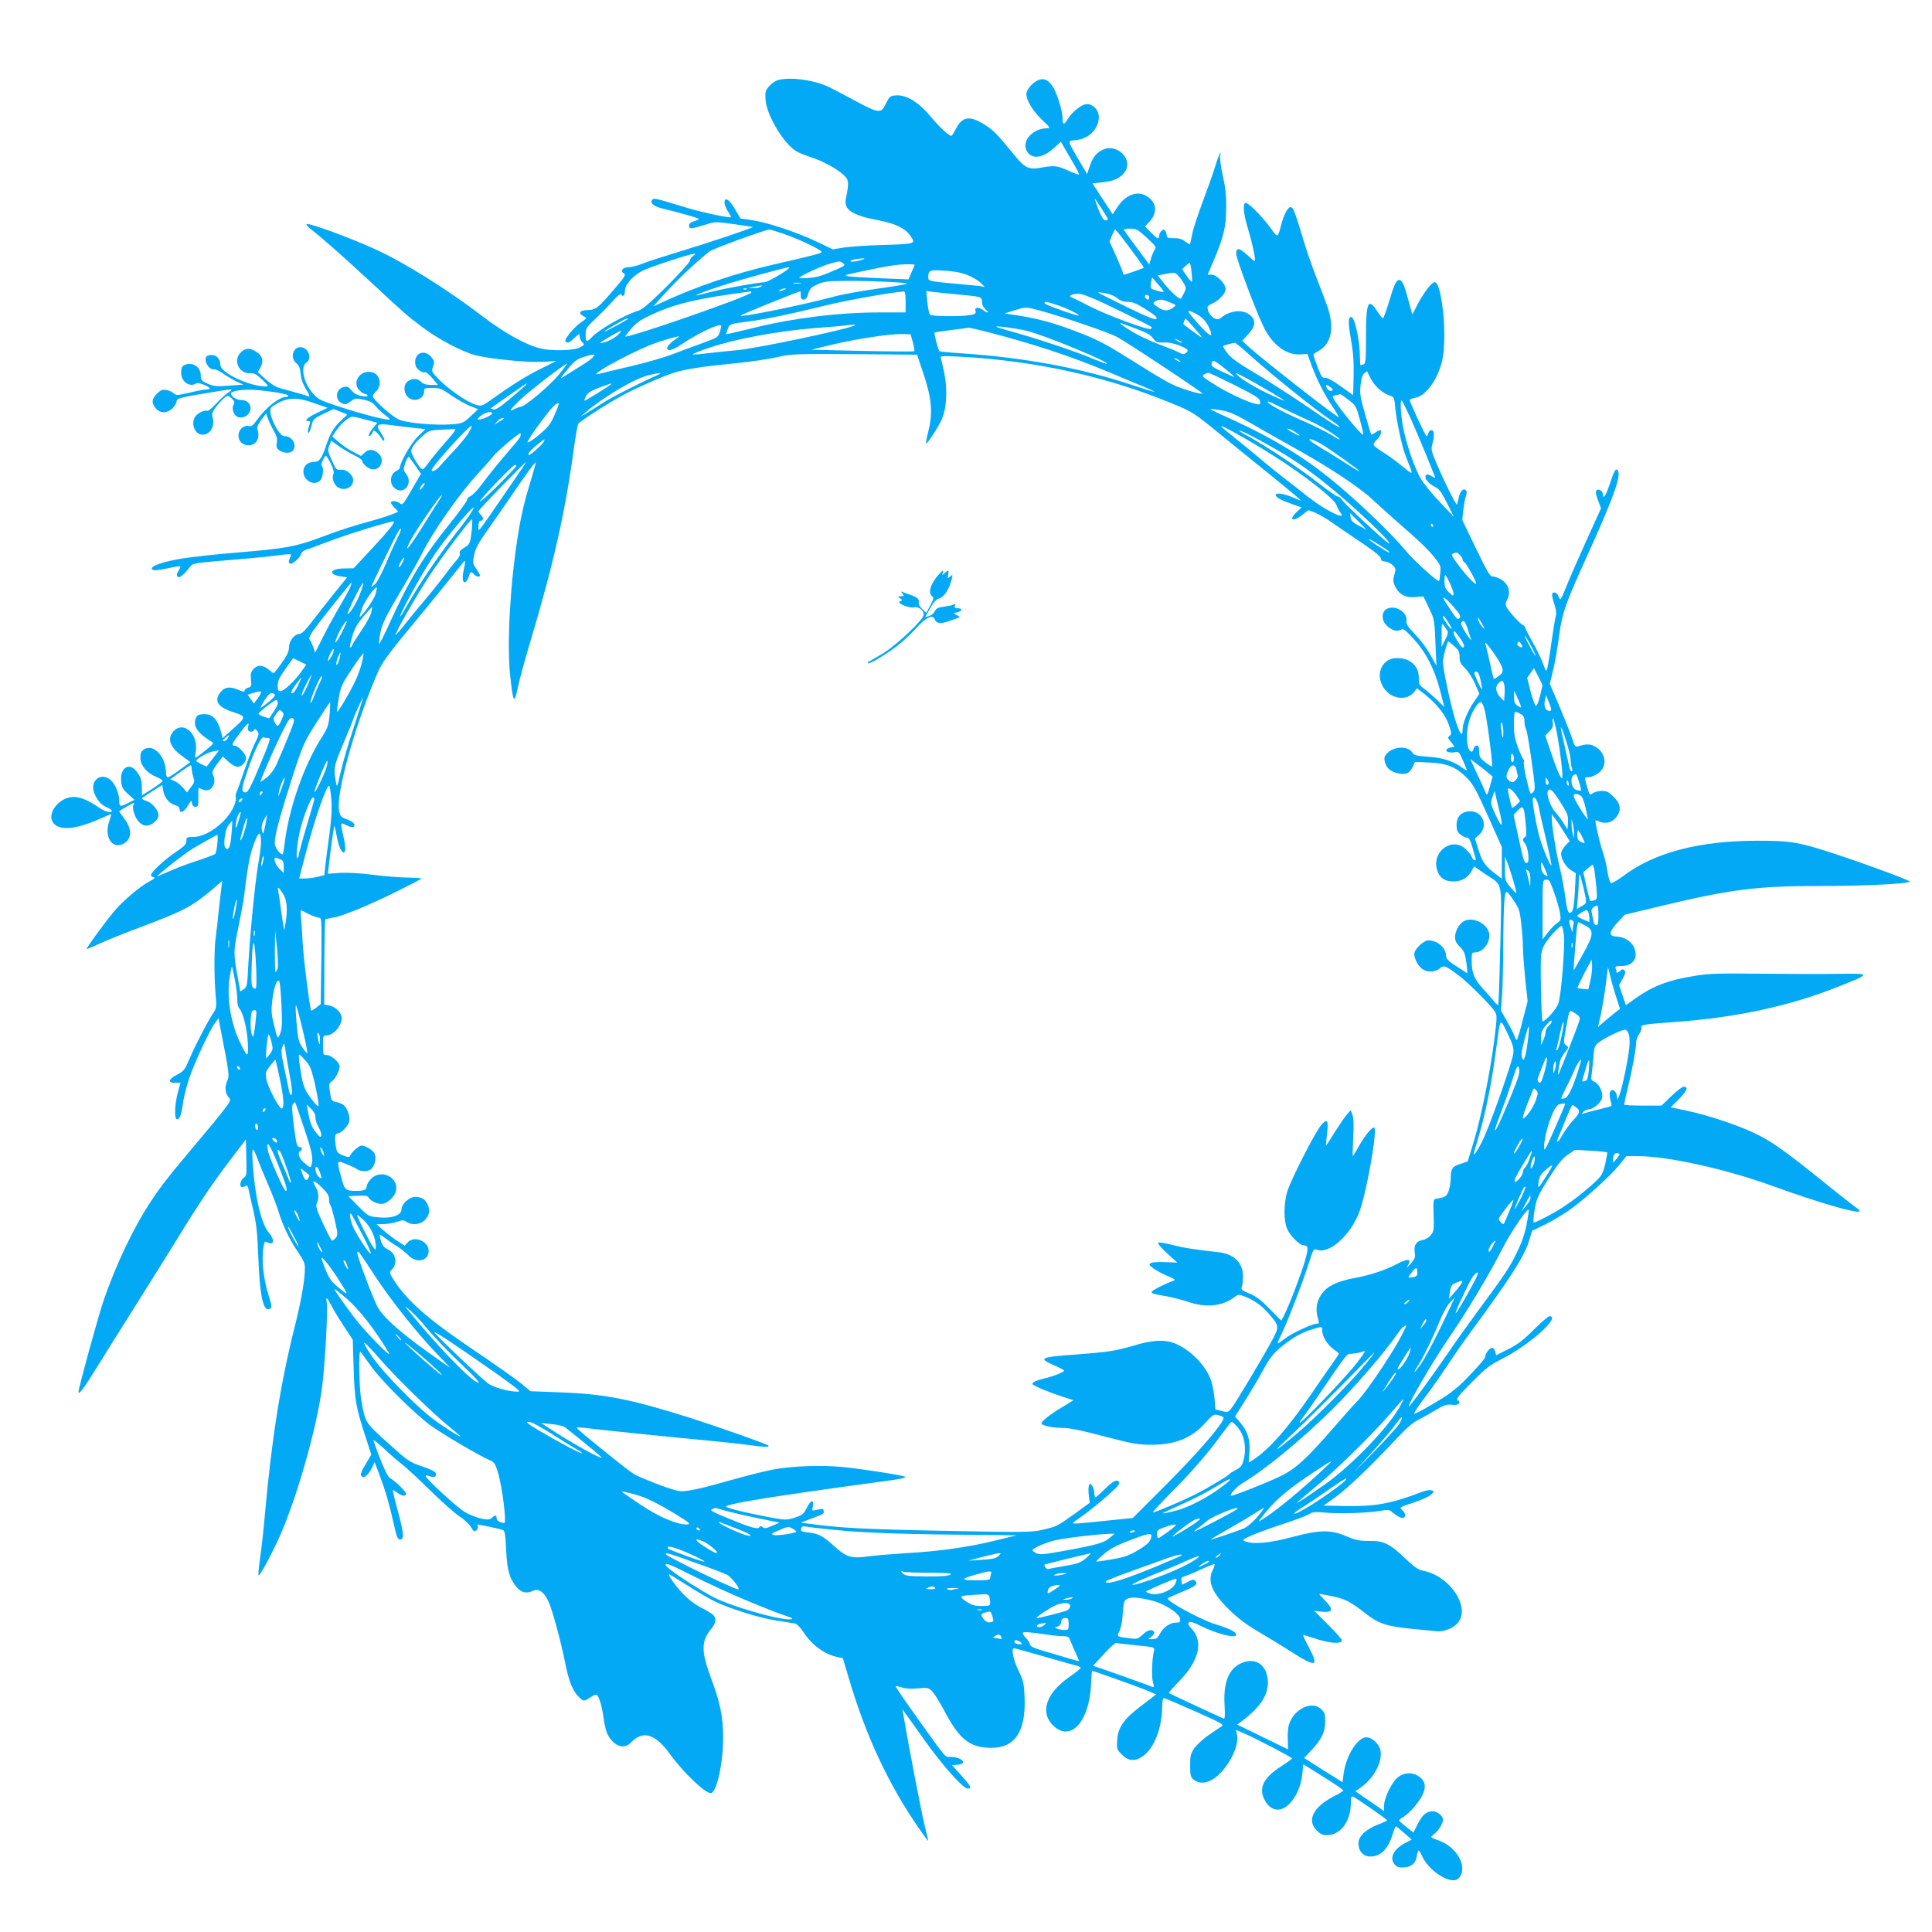 <?xml version="1.0" standalone="no"?>
<!DOCTYPE svg PUBLIC "-//W3C//DTD SVG 20010904//EN"
 "http://www.w3.org/TR/2001/REC-SVG-20010904/DTD/svg10.dtd">
<svg version="1.0" xmlns="http://www.w3.org/2000/svg"
 width="1280pt" height="1280pt" viewBox="0 0 1280 1280"
 preserveAspectRatio="xMidYMid meet">
<g transform="translate(0,1280) scale(0.1,-0.1)"
fill="#03a9f4" stroke="none">
<path d="M5153 12269 c-17 -5 -43 -24 -58 -41 -24 -29 -27 -38 -23 -90 8 -106
127 -301 211 -344 16 -9 57 -25 91 -36 75 -24 173 -77 216 -118 34 -32 36 -46
14 -158 -14 -72 42 -109 218 -142 109 -21 174 -52 207 -99 41 -57 40 -57 -176
-64 -109 -3 -229 -11 -267 -18 l-68 -11 -107 51 c-134 63 -322 126 -426 142
l-80 12 -35 61 c-38 65 -70 85 -70 43 0 -13 11 -41 25 -61 13 -20 21 -36 16
-36 -37 0 -206 37 -296 65 -211 64 -213 65 -225 50 -15 -19 11 -42 63 -55 136
-33 247 -65 247 -71 0 -3 -15 -10 -32 -15 -23 -7 -33 -16 -33 -29 0 -24 12
-23 107 6 65 21 69 21 190 4 68 -9 124 -18 125 -19 5 -5 -300 -107 -479 -161
-102 -31 -214 -67 -247 -80 -33 -14 -77 -25 -96 -25 -40 0 -60 -26 -31 -42 14
-8 6 -22 -58 -96 -116 -136 -128 -145 -183 -146 -53 -1 -66 -22 -25 -42 22
-11 22 -12 -19 -40 -46 -32 -112 -112 -103 -125 10 -16 28 -9 61 23 30 29 33
30 33 11 0 -12 7 -28 15 -37 20 -20 20 -21 -19 -40 -40 -19 -182 -22 -254 -5
-95 22 -243 104 -387 215 -231 176 -513 353 -703 440 -167 77 -449 180 -460
169 -4 -4 9 -19 28 -34 69 -53 199 -167 375 -330 255 -237 260 -241 365 -320
109 -82 267 -164 355 -186 101 -24 343 -48 440 -42 l90 5 -98 -49 c-96 -47
-191 -106 -329 -205 -66 -46 -68 -47 -107 -35 -55 16 -175 99 -240 164 -52 54
-53 56 -42 88 10 29 9 37 -7 58 -50 67 -129 29 -108 -53 5 -22 50 -51 65 -42
4 3 24 -15 45 -39 l37 -45 -46 0 c-32 0 -51 6 -65 20 -24 24 -57 26 -88 4 -29
-20 -30 -72 -2 -102 39 -42 110 -18 110 36 0 20 5 22 54 22 49 0 62 -5 125
-49 39 -27 96 -59 125 -71 l54 -21 -50 -47 c-48 -45 -54 -47 -122 -53 -110 -9
-301 8 -353 31 -46 20 -173 134 -173 155 0 7 9 20 19 29 42 38 33 108 -16 127
-79 30 -149 -63 -90 -119 13 -12 28 -22 35 -22 6 0 14 -5 17 -10 4 -7 -8 -8
-37 -4 -30 5 -50 16 -69 37 -20 25 -30 29 -52 23 -53 -13 -61 -86 -11 -108 21
-10 29 -8 56 12 30 22 35 23 87 12 42 -9 61 -19 80 -43 13 -17 42 -44 64 -60
29 -21 35 -29 21 -29 -35 0 -183 39 -324 85 -129 42 -142 49 -178 90 -61 69
-83 177 -42 203 42 26 12 102 -40 102 -51 0 -69 -73 -26 -107 17 -14 24 -32
28 -71 3 -35 16 -69 37 -103 21 -34 26 -49 16 -45 -16 6 -117 35 -192 55 -26
7 -62 30 -94 59 l-51 47 18 31 c23 40 13 79 -29 104 -43 27 -73 25 -102 -5
-52 -51 -14 -140 60 -138 31 1 44 -6 83 -43 42 -41 44 -44 21 -44 -111 1 -299
91 -299 143 0 40 -28 68 -63 65 -26 -2 -33 -8 -35 -28 -3 -30 32 -73 56 -67
10 2 38 -12 63 -30 26 -18 66 -41 89 -52 l43 -19 -95 -7 c-84 -6 -101 -5 -142
13 -42 19 -46 24 -46 56 0 57 -60 93 -111 66 -14 -8 -19 -21 -19 -49 0 -59 55
-99 99 -72 8 5 28 2 52 -8 43 -18 50 -31 18 -31 -12 0 -62 -9 -111 -21 -82
-19 -91 -20 -107 -5 -9 9 -31 19 -49 22 -26 5 -36 1 -62 -24 -35 -36 -38 -60
-9 -96 28 -36 77 -36 113 0 14 15 26 35 26 45 0 20 29 27 225 59 148 25 158
25 120 1 -16 -10 -52 -42 -80 -72 -27 -30 -54 -52 -59 -51 -19 6 -56 -9 -76
-30 -41 -45 -13 -128 43 -128 50 0 82 56 66 115 -7 25 -3 36 26 74 19 24 44
50 56 59 18 13 23 12 44 -8 19 -18 22 -26 13 -40 -15 -23 -2 -67 22 -80 38
-20 90 12 90 55 0 33 -26 55 -64 55 -29 0 -66 24 -66 43 0 17 80 29 154 24
108 -8 226 -28 226 -38 0 -5 -7 -9 -15 -9 -47 0 -138 -74 -196 -157 -22 -31
-34 -40 -49 -36 -34 9 -70 -23 -70 -61 0 -40 26 -66 67 -66 51 0 78 48 59 105
-5 14 3 33 25 63 l32 44 12 -35 c7 -19 24 -55 38 -80 20 -34 25 -53 21 -79 -5
-29 -2 -38 17 -52 28 -19 70 -21 87 -4 33 33 0 98 -49 98 -19 0 -32 12 -58 54
-18 30 -35 73 -38 94 -5 39 -4 41 40 67 74 43 138 44 246 5 l91 -32 -70 -34
c-66 -31 -89 -54 -55 -54 11 0 12 -5 5 -26 -6 -14 -10 -33 -10 -41 0 -27 14
-4 25 40 9 39 15 45 77 75 l67 32 43 -16 c24 -10 45 -18 47 -20 2 -2 -14 -17
-34 -35 -49 -43 -79 -92 -104 -170 -29 -86 -45 -109 -79 -109 -43 0 -72 -26
-72 -64 0 -62 75 -100 113 -58 18 20 23 87 8 97 -9 5 18 65 29 65 3 0 18 -24
32 -53 19 -40 23 -58 16 -71 -12 -22 7 -73 33 -86 45 -25 99 2 99 49 0 35 -45
73 -81 69 -30 -3 -33 0 -61 63 -27 60 -28 69 -16 98 l13 31 50 -36 c28 -20 74
-47 103 -61 28 -13 52 -30 52 -37 0 -21 45 -56 72 -56 57 0 78 73 32 109 -34
27 -62 27 -90 0 l-22 -20 -48 25 c-27 13 -70 42 -96 64 l-47 40 29 43 c16 24
46 55 65 68 40 27 26 28 168 -10 l37 -10 -32 -39 c-17 -22 -28 -43 -24 -47 6
-7 18 6 30 32 5 10 38 -23 56 -54 5 -9 12 -13 16 -9 4 4 -6 26 -21 48 -41 59
-28 67 78 52 45 -6 112 -14 149 -18 l67 -7 -50 -48 c-45 -44 -119 -172 -119
-206 0 -6 -12 -18 -27 -25 -37 -18 -44 -77 -14 -107 60 -60 134 24 81 91 -19
24 -19 28 -4 73 9 25 20 43 23 38 4 -4 24 -31 44 -60 l36 -52 -61 -105 c-56
-98 -62 -105 -78 -91 -19 17 -60 20 -60 5 0 -6 11 -22 25 -35 l24 -25 -37 -16
c-20 -8 -77 -27 -127 -41 -142 -39 -211 -61 -350 -113 -167 -62 -233 -74 -545
-100 -140 -11 -308 -30 -373 -40 -133 -22 -218 -53 -199 -72 9 -9 31 -8 95 5
105 22 101 22 80 -13 -13 -22 -14 -33 -6 -41 12 -12 39 11 84 68 18 22 22 23
324 48 99 8 215 20 258 26 43 6 80 9 83 6 3 -3 0 -15 -6 -27 -9 -16 -9 -25 -1
-33 12 -12 67 33 76 64 3 10 16 21 28 25 12 3 79 28 150 55 126 49 428 141
436 134 8 -9 -36 -63 -149 -184 l-117 -126 -62 -1 c-96 -1 -111 -41 -21 -53
l40 -6 -85 -105 c-46 -58 -113 -142 -147 -187 -43 -57 -70 -83 -84 -83 -33 0
-68 -45 -69 -88 -1 -28 -13 -55 -49 -105 -26 -37 -50 -67 -53 -67 -3 0 -18 11
-35 25 -37 31 -71 32 -98 3 -18 -19 -21 -32 -17 -71 4 -43 2 -48 -19 -53 -13
-4 -24 -12 -24 -20 0 -10 -11 -8 -45 7 -52 23 -87 18 -115 -18 -45 -57 -17
-99 91 -133 82 -27 81 -30 -13 -114 l-63 -56 -8 32 c-25 96 -60 131 -124 126
-31 -2 -39 -8 -47 -30 -18 -51 15 -97 108 -153 14 -8 7 -17 -43 -57 -33 -27
-63 -48 -66 -48 -3 0 -3 16 1 35 22 118 -77 213 -146 141 -45 -49 -25 -107 58
-166 l53 -39 -68 -50 c-37 -28 -74 -50 -80 -51 -8 0 -13 12 -13 28 0 109 -83
198 -146 157 -19 -12 -24 -24 -24 -55 0 -50 42 -101 105 -127 25 -10 43 -22
42 -28 -2 -5 -33 -29 -70 -52 l-67 -43 0 51 c0 53 -10 80 -43 117 -48 52 -104
8 -94 -76 4 -39 12 -53 47 -84 l41 -37 -40 -20 c-54 -28 -61 -27 -61 14 0 40
-22 100 -48 128 -64 71 -154 9 -116 -81 19 -46 47 -77 85 -92 16 -7 29 -16 29
-21 0 -18 -43 -8 -83 20 -72 49 -124 71 -169 71 -101 0 -188 -120 -129 -179
45 -45 148 -34 298 32 43 19 79 34 80 33 1 -1 -5 -22 -13 -46 -40 -114 30
-202 110 -139 40 32 37 93 -9 153 -19 26 -35 48 -35 50 0 5 89 56 97 56 2 0 1
-5 -2 -11 -12 -19 5 -78 31 -109 18 -21 35 -30 55 -30 34 0 79 39 79 67 0 33
-38 81 -74 94 -20 7 -36 15 -36 19 0 3 31 24 68 47 l67 42 6 -35 c8 -48 39
-87 78 -98 21 -6 31 -15 31 -28 0 -32 32 -17 56 26 21 36 22 37 26 15 2 -16 9
-24 23 -24 18 0 20 6 19 63 0 34 0 62 2 62 2 0 14 -5 28 -11 53 -25 97 42 66
100 -7 14 -1 29 28 69 l38 50 37 -34 c20 -19 47 -34 60 -34 29 0 57 29 57 59
0 25 -53 81 -76 81 -23 0 -17 14 32 79 54 72 67 83 58 47 -4 -19 -2 -28 11
-32 10 -4 21 -1 26 7 8 12 12 11 24 -5 12 -16 11 -25 -14 -75 -16 -31 -47
-112 -71 -181 -23 -69 -46 -134 -52 -146 -5 -11 -8 -24 -7 -30 9 -32 -17 -93
-64 -146 -63 -73 -151 -123 -217 -123 -42 0 -45 -2 -45 -26 0 -22 -14 -36 -77
-79 -74 -50 -158 -129 -158 -149 0 -5 8 -11 17 -13 13 -3 6 -10 -24 -26 -66
-34 -183 -134 -243 -207 -61 -74 -180 -238 -176 -242 2 -2 41 14 87 36 46 21
165 69 264 106 290 109 348 139 479 250 l69 59 -7 -49 c-3 -28 -11 -95 -17
-150 -5 -55 -14 -130 -19 -167 -12 -78 -12 -278 -1 -393 6 -67 5 -84 -9 -105
-37 -54 -124 -220 -160 -305 -36 -84 -42 -92 -87 -115 -58 -30 -64 -55 -12
-54 l35 1 -18 -66 c-19 -69 -24 -166 -9 -175 17 -11 33 25 41 91 4 38 22 113
40 168 31 100 142 338 179 384 l19 25 10 -55 c63 -321 63 -324 46 -364 -17
-41 -12 -79 13 -107 14 -15 11 -23 -33 -80 -26 -35 -107 -133 -179 -218 -177
-210 -243 -293 -307 -392 -113 -171 -227 -411 -309 -646 -36 -104 -169 -588
-169 -614 0 -25 36 25 127 171 53 86 166 266 251 401 85 135 209 333 275 440
154 251 237 374 358 532 l98 129 3 -122 c3 -105 1 -122 -14 -130 -19 -10 -32
-44 -23 -59 4 -7 12 -7 25 0 16 9 20 7 25 -12 2 -13 17 -75 31 -138 22 -93 29
-152 35 -310 10 -273 34 -378 79 -350 12 7 11 19 -7 77 -38 117 -52 245 -37
335 6 33 9 36 25 27 45 -23 51 16 11 63 -52 60 -93 239 -108 463 -7 108 0 114
31 30 10 -27 41 -104 70 -170 29 -66 60 -147 70 -180 24 -86 77 -196 130 -271
34 -49 45 -74 45 -102 0 -82 -23 -216 -70 -402 -93 -374 -151 -740 -195 -1235
-8 -93 -22 -221 -31 -283 -9 -62 -14 -116 -11 -118 7 -7 64 95 126 226 114
241 259 739 295 1020 19 143 39 514 31 558 -8 45 1 40 29 -15 13 -27 51 -89
84 -139 l59 -90 6 -190 c6 -207 15 -257 77 -448 l40 -123 -35 -59 c-37 -61
-42 -79 -24 -89 14 -9 44 20 64 62 l17 36 34 -89 c38 -101 63 -187 94 -326 18
-82 25 -98 41 -98 28 0 25 41 -16 192 -20 72 -34 132 -32 135 2 2 15 -6 30
-17 29 -23 57 -26 57 -6 0 14 -74 87 -107 104 -17 9 -57 100 -109 247 -4 11
24 -10 64 -47 39 -37 95 -86 124 -108 29 -23 114 -101 188 -174 74 -73 161
-150 192 -171 32 -20 67 -53 78 -72 17 -30 23 -33 36 -22 8 7 13 18 10 26 -3
7 -4 13 -1 13 7 0 150 -30 166 -36 13 -4 17 -26 22 -127 6 -136 21 -193 68
-250 33 -40 66 -47 113 -26 36 17 72 -10 101 -74 25 -55 82 -265 110 -407 27
-134 55 -197 108 -239 15 -12 22 -10 56 12 30 20 42 23 49 14 15 -20 31 -77
42 -155 5 -40 17 -87 26 -104 40 -77 109 -101 153 -54 79 84 161 61 258 -73
89 -123 233 -261 272 -261 38 0 82 195 82 365 0 139 -19 233 -82 402 -65 177
-64 242 6 325 29 35 32 69 8 91 -10 8 -46 30 -80 47 -40 21 -85 55 -123 96
-52 56 -99 124 -86 124 2 0 57 -34 122 -75 65 -42 146 -89 180 -105 102 -49
294 -109 405 -126 57 -9 114 -18 125 -20 13 -2 35 -25 54 -53 55 -87 142 -151
227 -169 l37 -8 37 -124 c114 -389 266 -714 471 -1009 32 -46 58 -81 58 -77 0
4 -11 52 -25 106 -19 77 -107 531 -140 730 l-6 35 18 -25 c10 -13 68 -94 128
-179 120 -168 256 -321 286 -321 30 0 23 15 -42 87 l-62 68 37 3 c71 6 29 52
-48 52 -37 0 -19 -21 -223 264 -79 110 -141 201 -139 204 3 2 21 -1 42 -8 23
-8 60 -10 104 -6 62 6 70 5 93 -16 14 -13 54 -76 88 -141 97 -183 167 -237
308 -237 157 0 229 111 219 337 -4 93 -8 109 -41 177 -34 69 -49 146 -29 146
5 0 96 -25 203 -56 107 -31 204 -58 217 -61 12 -3 22 -9 22 -13 0 -5 -35 -33
-79 -63 -156 -110 -194 -240 -96 -326 112 -98 230 34 243 272 2 53 6 97 7 97
11 0 306 -106 360 -128 l65 -28 -92 -70 c-121 -91 -161 -146 -166 -231 -4 -61
-3 -64 31 -98 45 -45 88 -47 143 -7 72 52 123 188 124 325 0 31 4 57 10 57 5
0 98 -39 206 -87 175 -78 195 -89 178 -100 -11 -7 -48 -32 -83 -56 -35 -23
-77 -62 -95 -85 -28 -40 -31 -51 -31 -119 0 -67 3 -77 24 -94 37 -30 92 -25
143 14 86 66 158 206 144 282 l-7 34 58 -25 c84 -37 313 -157 313 -164 0 -3
-34 -28 -76 -55 -117 -76 -148 -145 -103 -225 38 -67 98 -78 153 -29 49 42 86
123 94 204 l7 66 133 -83 c72 -45 132 -86 132 -90 0 -4 -26 -21 -59 -37 -146
-74 -189 -169 -108 -237 26 -22 38 -25 75 -21 82 9 142 99 142 215 0 34 3 43
14 39 20 -8 226 -151 226 -157 0 -3 -27 -16 -60 -28 -82 -32 -130 -78 -130
-124 0 -52 32 -88 78 -88 72 0 120 50 152 158 7 23 16 42 19 42 3 -1 28 -21
55 -45 l49 -43 -39 -20 c-79 -40 -110 -100 -76 -142 15 -18 29 -24 56 -23 54
2 85 26 92 73 4 22 9 40 13 40 3 0 14 -18 24 -40 47 -101 195 -191 240 -145
66 66 -5 206 -128 250 -64 24 -62 21 -31 46 28 22 56 68 56 94 0 24 -38 55
-68 55 -40 0 -69 -24 -100 -86 l-28 -55 -47 37 c-26 20 -47 40 -47 44 0 3 12
13 26 21 34 18 101 93 125 141 28 55 25 91 -12 122 -43 37 -106 36 -150 -1
-40 -34 -89 -136 -89 -185 l0 -37 -95 66 -95 65 39 28 c86 63 141 168 127 243
-8 42 -56 87 -93 87 -60 0 -137 -125 -152 -247 l-6 -51 -128 80 -127 81 49 52
c67 70 91 121 91 190 0 46 -4 60 -25 80 -61 62 -184 3 -216 -103 -6 -21 -9
-66 -7 -100 1 -34 2 -62 1 -62 0 0 -76 37 -168 82 l-168 82 34 26 c116 87 169
166 169 252 0 111 -76 170 -169 132 -89 -35 -127 -127 -118 -282 4 -70 2 -92
-6 -88 -57 25 -360 166 -363 169 -2 2 26 35 64 74 138 140 168 268 84 356 -18
19 -23 30 -15 38 7 7 28 2 69 -19 114 -57 244 -90 244 -63 0 19 -46 42 -141
71 -98 31 -327 156 -312 171 5 4 42 21 84 38 101 42 117 54 100 75 -12 14 -17
14 -51 -4 l-38 -19 -4 24 c-4 21 0 26 31 36 20 6 69 27 109 46 41 19 76 32 79
30 2 -3 -3 -19 -11 -36 -39 -75 -8 -153 107 -265 58 -57 115 -100 192 -145 61
-36 158 -95 216 -132 170 -109 190 -104 119 30 -22 41 -38 76 -36 78 1 2 28
-6 60 -17 112 -38 196 -45 196 -17 0 7 -41 53 -91 103 l-91 91 51 -5 c72 -7
78 15 20 74 -24 24 -41 44 -39 44 3 0 41 -7 84 -15 86 -17 123 -36 229 -119
81 -63 135 -81 297 -97 63 -6 136 -13 162 -16 56 -7 127 23 154 65 71 109 -69
305 -240 336 -30 6 -57 25 -116 81 -103 98 -143 118 -240 116 -63 0 -87 4
-150 31 -106 45 -180 43 -365 -7 -143 -38 -251 -48 -304 -27 -23 8 -22 10 31
35 30 14 124 49 209 77 85 27 166 58 181 68 23 15 39 17 115 10 96 -8 276 -2
362 13 48 8 57 7 75 -10 12 -10 31 -24 44 -30 41 -22 58 11 22 44 -20 18 -19
19 75 50 52 17 105 41 117 53 21 20 21 22 3 28 -11 4 -38 0 -64 -10 -199 -77
-307 -97 -502 -94 l-150 3 77 55 c79 56 235 205 404 386 67 72 111 110 150
129 30 15 83 45 117 66 52 31 68 36 101 32 43 -6 68 13 40 30 -12 8 4 30 92
118 93 94 120 115 199 155 184 92 398 284 316 284 -7 0 -53 -40 -103 -89 -69
-69 -108 -99 -170 -130 l-80 -40 -6 24 c-4 14 -13 25 -21 25 -16 0 -45 -37
-45 -58 0 -13 -50 -70 -147 -169 -29 -29 -83 -72 -120 -96 -91 -58 -203 -120
-203 -113 0 11 30 56 93 138 32 43 90 126 129 185 39 60 110 162 159 228 261
354 353 499 383 605 l16 55 92 45 c50 25 125 70 167 101 105 77 267 225 321
293 l45 56 81 0 c193 0 582 -86 889 -198 298 -108 557 -183 573 -168 4 4 0 12
-9 17 -9 5 -112 85 -228 179 -259 208 -331 259 -443 316 -108 54 -318 125
-461 155 l-108 23 57 57 c53 54 62 79 28 79 -9 0 -45 -28 -81 -62 l-65 -63
-124 0 c-68 0 -124 3 -124 7 0 3 11 54 25 112 30 124 55 259 55 299 0 16 9 42
20 57 11 16 18 35 14 43 -6 17 22 22 236 37 401 30 747 105 1067 232 224 89
224 89 -2 86 -104 -2 -336 -1 -515 1 -273 3 -342 1 -430 -14 -180 -29 -278
-67 -397 -151 l-61 -44 -23 67 -22 66 24 43 c18 34 21 46 11 56 -9 9 -16 7
-32 -7 -11 -10 -20 -13 -20 -7 0 6 -3 17 -6 26 -5 13 2 16 40 16 77 0 113 56
81 125 -20 41 -64 68 -115 70 -54 1 -51 31 7 94 l48 51 250 60 c458 109 628
130 1038 130 300 0 585 14 600 29 8 8 -420 163 -601 217 -156 47 -212 54 -412
54 -385 -1 -679 -78 -886 -234 -34 -25 -68 -46 -77 -46 -10 0 -18 21 -27 76
-6 42 -21 101 -32 133 -17 48 -48 179 -48 204 0 4 9 3 19 -3 40 -21 87 -12
115 21 40 47 36 92 -13 140 -32 32 -46 39 -78 39 -21 0 -48 -7 -60 -15 -21
-15 -22 -14 -37 39 -20 68 -20 66 4 66 29 0 76 26 94 52 33 47 14 115 -41 149
-33 21 -65 22 -118 4 -18 -5 -23 1 -39 52 -10 32 -48 126 -83 210 l-65 152 20
83 c12 46 28 137 37 203 25 191 35 221 223 635 146 325 192 457 171 492 -13
20 -24 2 -54 -89 -24 -74 -45 -106 -45 -69 0 22 -29 41 -42 28 -8 -8 -6 -26 9
-66 l20 -54 -97 -214 c-53 -117 -112 -252 -131 -300 -19 -49 -37 -88 -41 -88
-4 0 -9 9 -13 19 -7 24 -34 35 -41 17 -3 -7 3 -38 14 -69 11 -34 15 -63 10
-76 -4 -11 -16 -87 -28 -168 -11 -82 -24 -161 -28 -177 -8 -29 -9 -28 -30 30
-12 32 -42 95 -68 139 -25 44 -47 87 -48 94 -2 8 -8 17 -15 19 -17 6 -93 88
-108 117 -10 19 -10 29 4 55 23 47 8 97 -36 127 -19 13 -45 23 -58 23 -22 0
-34 21 -115 188 l-90 187 6 62 c4 33 11 75 17 93 8 23 8 35 1 42 -17 17 -40
-8 -48 -51 -4 -20 -9 -39 -11 -44 -5 -9 -90 163 -139 281 -31 73 -34 87 -24
120 15 56 13 92 -6 92 -9 0 -18 -9 -21 -20 -3 -11 -8 -20 -12 -20 -7 1 -111
225 -111 239 0 5 16 12 35 15 73 14 149 119 180 247 19 81 19 246 0 370 -15
104 -31 149 -51 149 -19 0 -69 -66 -111 -144 l-36 -70 -24 88 c-28 106 -43
141 -63 141 -20 0 -34 -32 -70 -152 -17 -57 -34 -103 -38 -102 -4 0 -20 21
-37 46 -61 95 -75 63 -75 -172 0 -148 -2 -174 -16 -179 -9 -3 -18 -6 -20 -6
-2 0 -4 22 -4 49 0 114 -34 271 -58 271 -21 0 -21 -38 -2 -146 15 -84 20 -145
18 -242 l-3 -130 -84 60 c-51 36 -90 58 -101 55 -12 -3 -22 4 -30 22 -21 46
-52 132 -48 135 1 1 20 13 41 25 78 48 98 151 53 285 -14 39 -47 129 -75 199
-28 70 -72 198 -97 285 -25 86 -52 164 -60 172 -14 13 -17 12 -35 -9 -10 -13
-26 -49 -35 -80 -32 -116 -24 -112 -82 -34 -60 81 -148 167 -162 158 -18 -11
-11 -74 20 -177 30 -100 52 -208 42 -208 -3 0 -24 18 -48 40 -53 49 -74 52
-74 9 0 -32 129 -377 183 -487 57 -117 151 -187 244 -180 l45 3 27 -75 c37
-99 89 -201 146 -284 25 -37 40 -65 33 -60 -53 30 -513 391 -596 467 l-42 40
40 43 c48 52 52 89 16 123 -47 44 -137 37 -198 -16 -30 -27 -87 20 -88 72 0 6
13 16 30 23 48 22 90 67 90 97 0 35 -59 95 -93 95 l-26 0 45 106 c64 154 77
212 78 339 1 81 -6 137 -23 213 -13 57 -20 115 -17 130 12 53 -14 -5 -38 -86
-13 -42 -49 -142 -79 -222 -30 -80 -61 -174 -68 -210 -7 -36 -14 -67 -15 -68
-1 -2 -16 6 -33 19 -21 16 -43 22 -76 21 -35 0 -45 3 -45 16 0 10 -4 23 -9 31
-8 12 -12 12 -25 2 -9 -8 -16 -22 -16 -32 0 -28 -12 -23 -55 21 l-39 40 26 27
c59 62 53 131 -14 173 -63 40 -144 9 -198 -77 l-28 -43 -67 102 -67 103 65 7
c73 7 116 26 146 64 66 84 -48 201 -147 150 -41 -21 -63 -50 -82 -107 l-18
-52 -56 95 c-77 132 -76 124 -17 130 85 8 151 75 151 153 0 46 -36 85 -80 85
-33 0 -98 -51 -127 -101 -22 -37 -33 -37 -33 2 0 47 -29 149 -57 201 -32 59
-68 76 -111 54 -38 -20 -72 -62 -72 -90 1 -42 41 -109 101 -167 60 -57 61 -59
33 -59 -84 -1 -158 -74 -137 -136 23 -70 102 -70 182 2 l50 45 27 -48 c15 -26
43 -74 62 -106 19 -32 32 -60 30 -63 -3 -2 -35 9 -71 26 -74 33 -92 35 -181
19 -79 -15 -107 -2 -176 84 -111 135 -133 159 -183 192 -105 71 -160 67 -202
-15 -14 -27 -28 -50 -32 -50 -17 0 -80 59 -139 130 -77 93 -161 144 -230 138
-36 -3 -41 -7 -64 -53 -23 -45 -28 -50 -58 -49 -19 1 -84 31 -159 73 -71 38
-149 80 -176 91 -97 43 -248 61 -324 39z m2187 -921 c0 -5 -8 -8 -18 -8 -15 0
-39 49 -70 145 -2 5 17 -21 42 -60 25 -38 46 -73 46 -77z m259 -124 c57 -53
64 -63 52 -77 -7 -9 -18 -35 -25 -58 l-12 -41 -81 108 c-44 60 -83 114 -86
119 -3 7 12 10 40 10 42 0 51 -5 112 -61z m-2405 26 c119 -42 259 -111 249
-121 -9 -9 -38 -17 -328 -84 -249 -58 -494 -141 -708 -239 l-79 -36 70 78 c99
108 192 196 302 286 21 17 368 144 397 145 6 1 50 -13 97 -29z m2294 -96 c52
-69 92 -127 90 -128 -6 -5 -125 -46 -132 -46 -3 0 -6 5 -6 11 0 7 -20 56 -44
110 l-45 98 16 40 c9 23 19 41 22 41 3 -1 48 -57 99 -126z m-2896 -50 c-12 -8
-22 -23 -22 -32 0 -10 -69 -85 -152 -169 -117 -115 -162 -154 -193 -163 -91
-28 -256 -123 -305 -175 -33 -35 -40 -32 -40 18 0 41 4 48 68 108 37 35 89 88
114 117 26 29 49 48 53 42 12 -20 25 -10 25 21 0 43 53 104 119 136 52 26 309
110 341 112 9 1 6 -5 -8 -15z m1104 -29 c-28 -8 -55 -11 -60 -7 -11 7 40 19
84 20 14 0 3 -6 -24 -13z m-111 -19 c17 -12 15 -15 -31 -36 -103 -46 -141 -58
-201 -62 -34 -2 -60 -1 -58 2 9 14 155 81 207 94 67 18 61 18 83 2z m2309 -57
c4 -34 5 -63 3 -66 -3 -2 -19 15 -35 39 l-30 44 21 21 c12 11 25 21 28 22 4 0
10 -26 13 -60z m-1834 47 c0 -2 -9 -24 -21 -50 l-20 -47 -177 7 c-97 4 -195
10 -217 13 -37 7 -33 8 70 30 176 38 246 49 308 50 31 1 57 -1 57 -3z m-835
-25 c-30 -27 -141 -91 -161 -91 -35 0 -248 -38 -338 -60 -44 -11 -90 -23 -101
-25 -51 -12 53 29 166 65 111 36 407 117 434 119 6 1 6 -2 0 -8z m1179 -41
c32 -12 72 -35 90 -51 l31 -30 -35 6 c-19 2 -89 9 -155 15 -172 15 -185 18
-185 40 0 50 7 53 104 47 59 -3 111 -12 150 -27z m1442 -62 c13 -25 13 -32 -2
-60 -9 -18 -18 -34 -19 -36 -8 -9 -62 38 -106 92 l-49 61 57 11 c56 11 59 10
81 -15 13 -14 30 -38 38 -53z m-136 -50 c0 -8 -71 11 -83 21 -4 4 -4 22 -1 40
l7 33 38 -44 c21 -23 38 -46 39 -50z m-1837 65 c76 -3 137 -9 137 -12 0 -3
-90 -19 -200 -34 -111 -16 -240 -39 -288 -53 -202 -55 -637 -143 -615 -124 7
7 385 160 395 160 2 0 4 -12 3 -27 0 -21 5 -28 20 -28 14 0 22 11 30 39 10 33
19 43 61 62 43 19 66 22 185 23 75 1 197 -2 272 -6z m-570 -10 c-13 -2 -33 -2
-45 0 -13 2 -3 4 22 4 25 0 35 -2 23 -4z m-263 -23 c-8 -5 -31 -9 -50 -8 l-35
1 40 7 c59 11 61 11 45 0z m-93 -16 c-3 -3 -12 -4 -19 -1 -8 3 -5 6 6 6 11 1
17 -2 13 -5z m248 -4 c-27 -12 -43 -12 -25 0 8 5 22 9 30 9 10 0 8 -3 -5 -9z
m-219 -19 c-16 -25 -776 -290 -834 -291 -2 0 15 23 38 50 32 38 62 60 124 89
163 78 309 113 669 160 5 1 6 -3 3 -8z m1024 -61 l0 -70 -181 0 c-257 0 -560
-37 -816 -100 -106 -26 -193 -46 -193 -45 0 1 5 16 11 34 12 35 13 35 144 52
110 14 263 46 500 104 141 35 438 88 523 94 8 1 12 -19 12 -69z m340 50 c166
-16 165 -15 166 -52 1 -20 10 -37 25 -49 13 -10 18 -19 11 -19 -7 0 -20 7 -28
15 -9 8 -25 15 -36 15 -15 0 -19 -5 -15 -20 4 -16 -2 -21 -32 -27 -53 -11
-258 -10 -270 2 -5 6 -13 43 -17 83 l-7 74 44 -6 c24 -3 96 -10 159 -16z
m1063 -26 c20 -17 41 -24 70 -24 33 0 58 -11 121 -51 59 -38 76 -53 67 -62 -8
-8 -56 11 -194 78 -100 49 -186 92 -190 96 -5 4 15 2 44 -3 30 -5 66 -20 82
-34z m-143 -9 c59 -24 359 -172 369 -181 3 -3 0 -8 -5 -13 -13 -12 -299 94
-414 154 -52 28 -101 51 -107 53 -25 7 -13 21 20 24 36 4 46 1 137 -37z m353
9 c-4 -11 -9 -12 -19 -3 -17 14 -9 30 11 23 7 -3 11 -12 8 -20z m147 -31 c34
-14 34 -15 15 -29 -35 -26 -61 -27 -99 -2 -42 27 -43 31 -13 46 23 11 40 9 97
-15z m-759 -13 c63 -20 163 -69 144 -70 -21 -1 -225 72 -225 81 0 13 10 12 81
-11z m-96 -42 c164 -46 444 -142 495 -170 80 -44 571 -370 566 -375 -8 -8
-131 28 -193 57 -34 15 -124 68 -200 116 -226 143 -281 173 -387 216 -192 77
-303 108 -481 134 l-50 7 70 22 c75 23 74 23 180 -7z m1031 -24 c32 -19 52
-41 70 -76 15 -29 22 -54 17 -59 -8 -8 -85 71 -142 144 -20 25 2 22 55 -9z
m-3777 -28 c-12 -11 -152 -86 -155 -83 -4 4 138 86 150 87 5 0 7 -2 5 -4z
m3757 -63 c33 -37 52 -63 44 -58 -26 15 -120 85 -120 89 0 7 12 36 15 36 1 0
29 -30 61 -67z m-380 -4 c58 -22 87 -38 103 -60 20 -27 27 -30 70 -28 31 2 68
-6 105 -20 59 -25 65 -31 42 -50 -11 -10 -22 -9 -47 5 -18 9 -79 34 -136 55
-57 22 -134 58 -171 81 -75 46 -98 65 -67 54 11 -4 56 -21 101 -37z m-2766
-16 c-11 -37 -14 -39 -118 -77 -59 -21 -147 -54 -196 -73 -48 -19 -172 -55
-275 -79 -102 -24 -196 -46 -208 -50 -97 -28 156 116 332 189 71 29 218 71
191 54 -41 -26 -76 -59 -76 -73 0 -24 36 -15 91 22 112 75 250 141 267 128 2
-1 -2 -19 -8 -41z m885 38 c-73 -30 -653 -151 -771 -161 -65 -6 -156 -15 -201
-21 -46 -6 -87 -9 -93 -7 -6 2 44 22 112 45 167 57 453 110 693 129 105 8 199
16 210 18 11 2 31 4 45 4 22 1 23 0 5 -7z m1144 -32 c111 -25 577 -217 530
-219 -3 0 -44 16 -92 35 -128 52 -333 121 -491 166 -77 21 -141 41 -144 43 -9
10 117 -7 197 -25z m-279 -3 c322 -82 572 -165 835 -275 77 -33 175 -74 218
-91 43 -18 77 -34 75 -35 -2 -2 -69 18 -150 45 -332 111 -711 181 -1126 209
-79 5 -146 12 -148 14 -9 9 -37 118 -32 123 3 3 55 11 114 18 60 7 111 14 114
15 3 0 48 -10 100 -23z m-2431 -29 c-21 -18 -56 -37 -78 -43 -51 -14 -47 -10
32 37 77 46 93 48 46 6z m1959 -45 c8 -29 12 -55 9 -59 -3 -3 -158 -2 -344 2
l-338 8 140 34 c159 38 384 72 464 70 l54 -2 15 -53z m1781 2 c14 -12 -19 -1
-35 12 -18 14 -18 14 6 3 14 -6 27 -13 29 -15z m453 -88 c138 -124 430 -359
530 -426 37 -24 65 -46 63 -48 -6 -6 -50 21 -241 152 -104 70 -252 165 -329
210 -103 61 -149 94 -173 126 -18 23 -31 45 -28 47 4 5 56 19 78 22 4 1 49
-37 100 -83z m-2417 6 l211 -2 43 -129 c54 -162 62 -256 32 -376 -11 -44 -18
-81 -16 -83 6 -7 77 100 102 154 35 77 42 196 19 313 -9 44 -19 88 -23 98 -6
15 5 16 123 10 499 -26 978 -131 1414 -312 133 -55 137 -57 325 -211 105 -85
265 -216 358 -290 92 -75 167 -138 167 -140 0 -2 -25 7 -56 21 -61 27 -118 33
-112 13 6 -16 36 -32 112 -59 l59 -21 -32 -30 c-57 -54 -25 -69 39 -18 l38 30
44 -16 c24 -10 75 -39 113 -66 39 -27 127 -88 198 -135 86 -58 127 -92 127
-105 0 -12 7 -18 24 -18 14 0 36 -10 50 -22 24 -22 25 -26 14 -65 -10 -36 -9
-48 5 -78 25 -53 70 -77 134 -71 l53 5 37 -77 c38 -79 37 -70 46 -300 l4 -83
-29 52 c-36 67 -70 112 -127 172 -37 38 -45 53 -43 77 6 55 -73 103 -128 77
-38 -18 -40 -75 -4 -110 32 -33 70 -44 95 -29 15 10 27 1 81 -57 83 -90 141
-200 178 -342 l29 -113 -47 46 c-26 25 -64 57 -84 73 -35 25 -38 32 -38 75 0
79 -57 130 -145 130 -108 0 -152 -126 -74 -215 53 -60 144 -65 188 -10 l19 25
49 -38 c83 -66 139 -137 162 -204 19 -55 19 -62 5 -73 -14 -10 -13 -15 11 -43
23 -28 24 -32 8 -32 -10 0 -25 -5 -33 -10 -23 -15 7 -31 46 -24 32 6 31 8 82
-115 3 -8 -11 -2 -31 13 -56 43 -132 67 -230 73 -69 5 -90 10 -97 23 -25 47
-116 49 -165 4 -22 -21 -26 -31 -21 -56 9 -43 32 -66 79 -79 56 -15 85 -5 105
37 l17 36 95 -4 c116 -4 180 -31 252 -105 38 -40 62 -83 137 -251 l91 -204 0
-105 0 -105 -31 24 c-78 58 -97 83 -122 163 l-25 79 29 27 c60 56 23 154 -59
154 -58 0 -92 -34 -92 -91 0 -34 5 -47 26 -63 15 -12 34 -21 44 -21 12 0 21
-16 33 -57 9 -32 19 -66 22 -75 4 -11 2 -18 -4 -18 -6 0 -15 10 -20 23 -5 12
-23 36 -41 52 -87 82 -223 -13 -190 -134 14 -54 50 -81 109 -81 54 0 98 25
121 70 l16 30 74 -51 c120 -81 109 -28 100 -472 -5 -214 -11 -391 -14 -394 -3
-3 -16 7 -28 23 -13 16 -46 54 -75 86 -56 61 -73 103 -73 186 0 47 2 52 23 52
53 0 103 68 93 126 -12 62 -98 108 -159 85 -34 -13 -67 -66 -67 -109 0 -25 9
-42 32 -65 28 -27 34 -43 43 -105 6 -40 8 -71 5 -70 -3 2 -35 23 -72 47 -55
36 -68 50 -68 71 0 50 -58 100 -116 100 -32 0 -94 -59 -94 -90 0 -37 31 -90
63 -106 34 -18 81 -13 109 13 22 20 40 13 123 -50 62 -47 210 -194 239 -239
15 -23 15 -36 -4 -189 -27 -212 -89 -521 -138 -679 l-38 -125 -48 -16 c-55
-17 -64 -31 -65 -102 -1 -26 -7 -63 -15 -82 -14 -33 -23 -38 -81 -47 -19 -3
-20 -10 -17 -108 3 -95 2 -108 -18 -132 -12 -16 -35 -30 -56 -34 -42 -8 -58
-34 -51 -83 5 -31 1 -42 -29 -76 -24 -26 -30 -30 -18 -12 28 45 6 52 -60 18
-83 -44 -179 -77 -281 -96 -112 -21 -177 -48 -214 -90 -49 -56 -60 -117 -36
-192 6 -18 3 -23 -11 -23 -31 0 -170 -65 -212 -99 -22 -17 -43 -31 -46 -31 -4
0 5 23 20 52 37 73 146 354 184 475 31 98 33 101 55 93 80 -30 217 90 279 245
48 121 127 565 99 565 -16 0 -59 -52 -98 -120 -20 -36 -39 -67 -42 -70 -2 -2
-1 52 2 120 5 87 3 134 -5 155 l-11 30 -27 -31 c-15 -17 -51 -71 -81 -118 -29
-48 -54 -86 -56 -84 -1 2 2 36 7 77 11 92 1 105 -41 54 -39 -47 -192 -346
-220 -430 -27 -81 -28 -201 -2 -258 18 -41 82 -105 104 -105 36 -1 38 -15 12
-106 -27 -91 -102 -288 -137 -357 l-19 -37 -77 78 c-58 59 -91 85 -135 102
-50 21 -56 26 -50 44 5 12 8 44 8 73 0 87 -62 147 -163 157 -147 16 -234 29
-309 49 -45 12 -85 18 -90 13 -4 -4 22 -36 60 -70 l67 -61 -79 3 c-44 2 -87 0
-96 -6 -15 -8 -13 -12 17 -36 20 -14 62 -37 94 -50 48 -20 55 -26 39 -31 -56
-20 -145 -65 -145 -74 0 -11 5 -13 107 -31 34 -6 94 -22 134 -35 117 -40 225
-30 303 28 30 22 33 23 71 8 63 -25 111 -58 156 -109 75 -86 76 -90 28 -180
-63 -117 -246 -423 -272 -454 -21 -26 -24 -27 -63 -16 l-42 11 -5 66 c-3 36
-12 89 -21 118 -32 102 -140 213 -246 254 -68 26 -145 21 -269 -16 -118 -35
-171 -43 -382 -59 -240 -17 -254 -24 -144 -72 36 -16 65 -31 65 -35 0 -9 -69
-37 -125 -50 -57 -14 -85 -26 -85 -38 0 -10 103 -53 204 -86 l68 -22 -78 -48
c-78 -46 -134 -91 -134 -106 0 -13 71 -29 130 -29 62 -1 109 -10 335 -69 127
-34 179 -42 250 -43 165 -2 276 41 368 142 51 57 58 61 86 55 17 -4 34 -11 37
-16 13 -22 -151 -215 -370 -435 l-231 -231 -165 -17 c-213 -22 -230 -23 -230
-16 0 3 24 21 52 40 56 37 211 168 240 202 10 11 15 24 12 29 -12 21 -43 6
-94 -46 -30 -30 -58 -55 -62 -55 -4 0 -8 13 -8 28 0 16 -6 37 -14 48 -14 18
-15 18 -22 1 -3 -10 -4 -39 0 -66 l6 -47 -97 -71 c-121 -86 -121 -86 -215
-108 -72 -17 -111 -18 -665 -7 -535 11 -677 19 -884 47 l-53 7 59 23 c93 34
96 36 92 54 -3 17 -6 17 -50 7 -28 -7 -28 -6 -22 23 11 49 -13 45 -39 -7 -22
-44 -30 -50 -81 -67 -56 -17 -60 -17 -174 4 -176 34 -294 64 -279 72 40 22
328 68 998 159 158 21 195 28 187 36 -8 9 -293 53 -417 65 -140 13 -322 7
-452 -16 -46 -8 -164 -37 -263 -65 -206 -59 -300 -80 -354 -80 -32 0 -153 43
-291 103 -31 14 -99 67 -338 262 -33 28 -61 53 -61 56 -1 3 29 2 67 -3 123
-15 635 -67 812 -83 96 -9 222 -23 279 -31 93 -12 123 -13 110 0 -10 10 -352
130 -525 185 -384 121 -562 156 -849 166 l-200 8 -45 37 c-46 39 -145 109
-402 284 -255 175 -386 295 -467 428 -21 35 -21 39 -7 54 42 41 30 110 -24
136 -26 13 -38 28 -47 58 -6 22 -9 40 -6 40 3 0 22 -13 42 -28 20 -16 54 -39
76 -52 22 -14 54 -39 71 -57 53 -56 134 -38 134 29 0 65 -95 104 -139 57 l-20
-22 -48 31 c-26 17 -68 49 -93 71 l-45 40 46 1 c26 0 65 7 89 15 37 13 44 13
63 0 34 -24 90 -19 120 10 31 32 38 64 21 103 -15 36 -41 52 -84 52 -39 0 -90
-47 -90 -83 0 -39 -68 -62 -155 -52 -64 6 -66 8 -131 73 l-66 67 63 3 c48 2
65 0 71 -12 15 -26 67 -48 97 -41 33 7 76 50 84 83 22 91 -96 150 -164 83 -16
-16 -29 -38 -29 -49 0 -24 -18 -32 -68 -32 -73 0 -79 5 -101 89 -31 115 -31
115 30 90 29 -11 61 -26 73 -34 28 -21 80 -19 99 3 23 25 31 75 18 101 -13 23
-60 51 -86 51 -18 0 -69 -46 -76 -68 -4 -11 -13 -10 -46 3 -35 14 -41 21 -47
53 -10 62 -7 92 8 92 25 0 73 49 80 80 6 35 -12 87 -38 109 -9 7 -31 17 -49
20 -30 6 -32 10 -41 65 -8 53 -7 59 14 73 23 16 50 70 50 98 0 26 -55 75 -84
75 -25 0 -26 2 -26 65 0 62 1 65 24 65 52 0 115 85 97 132 -12 33 -45 59 -82
67 l-31 6 1 280 c1 154 4 281 6 284 3 2 27 7 54 12 62 9 251 88 436 181 77 38
143 73 147 76 4 4 -37 7 -90 8 -53 0 -160 9 -237 19 -89 11 -168 15 -216 12
l-77 -6 5 42 c11 101 35 272 38 275 1 2 9 -29 16 -68 7 -40 20 -82 30 -94 17
-20 18 -20 25 -2 4 10 0 51 -10 90 -22 98 -22 100 14 81 39 -20 62 -19 58 2
-2 10 -22 25 -48 34 -41 15 -46 20 -54 60 -20 105 96 530 235 863 54 129 54
128 354 491 77 94 162 198 188 232 26 34 51 64 56 67 4 3 2 -20 -5 -52 -14
-60 -10 -96 9 -89 7 2 16 18 22 35 10 36 17 39 35 17 13 -16 40 -21 40 -7 0 4
-11 24 -25 44 -23 34 -24 40 -14 91 9 43 28 79 85 159 40 56 111 159 158 228
98 145 166 237 166 225 0 -4 -13 -51 -29 -104 -45 -146 -69 -245 -90 -382 -50
-308 -73 -708 -52 -914 20 -196 28 -208 54 -80 10 47 47 183 83 302 154 516
231 859 289 1293 10 69 21 132 26 141 8 16 175 124 289 187 78 44 264 126 340
151 74 25 201 44 428 66 86 9 202 25 257 38 106 24 113 24 720 19z m-1940 -22
c-9 -10 -47 -37 -84 -59 -36 -22 -82 -51 -101 -63 -34 -22 -33 -21 18 42 40
51 62 69 100 82 26 9 56 17 66 18 18 0 18 -1 1 -20z m3895 -26 c0 -2 -9 0 -20
6 -11 6 -20 13 -20 16 0 2 9 0 20 -6 11 -6 20 -13 20 -16z m266 -23 c50 -38
102 -83 89 -79 -5 2 -42 19 -81 37 -58 27 -71 36 -67 52 7 25 13 24 59 -10z
m-4387 -67 c-62 -74 -219 -206 -249 -209 -8 -1 -25 -7 -37 -13 -47 -26 -38 -9
31 57 60 58 297 241 313 241 2 0 -24 -34 -58 -76z m5381 -19 c24 -50 78 -100
126 -115 30 -10 32 -13 38 -83 8 -81 41 -239 61 -295 7 -20 22 -61 34 -90 24
-60 22 -60 -61 9 -31 26 -84 64 -117 84 -34 21 -61 43 -61 50 0 6 11 22 25 35
23 22 34 60 17 60 -4 0 -18 -7 -30 -16 -13 -9 -25 -14 -27 -13 -2 2 -20 62
-40 133 -33 113 -37 138 -31 194 5 44 13 70 24 78 9 8 18 14 19 14 0 0 11 -20
23 -45z m-4720 22 c-132 -59 -301 -145 -370 -189 -47 -30 -98 -62 -115 -72
l-30 -18 30 26 c118 103 327 227 421 250 71 17 98 19 64 3z m3821 -69 c137
-69 165 -87 167 -107 3 -22 1 -23 -28 -17 -53 10 -200 80 -283 134 -69 44 -77
51 -60 61 10 6 23 11 29 11 6 0 84 -37 175 -82z m237 -45 c50 -29 92 -56 92
-58 0 -2 -52 20 -115 50 -97 46 -205 115 -205 132 0 5 92 -44 228 -124z
m-4943 38 c-11 -11 -57 -50 -103 -89 -60 -50 -89 -68 -103 -65 -11 3 -18 7
-17 8 10 9 234 165 238 165 2 0 -4 -9 -15 -19z m572 12 c-14 -13 -172 -111
-175 -108 -2 2 3 16 11 31 11 22 33 35 88 56 82 30 85 31 76 21z m4766 -17
c21 -16 22 -26 2 -26 -8 0 -19 9 -25 20 -12 23 -3 25 23 6z m121 -85 c48 -36
51 -41 76 -134 15 -53 25 -97 21 -97 -18 0 -201 229 -201 251 0 6 15 11 50 17
3 1 27 -16 54 -37z m411 -121 c26 -58 72 -166 102 -240 30 -74 57 -141 60
-149 4 -9 -2 -8 -21 4 -20 13 -30 15 -38 7 -16 -16 13 -55 56 -76 30 -14 44
-33 83 -109 l46 -92 -94 99 c-52 54 -109 125 -128 158 -42 74 -94 228 -115
337 -17 88 -21 191 -8 176 5 -6 30 -57 57 -115z m-837 61 c53 -26 131 -63 172
-81 73 -32 182 -99 195 -120 4 -6 -20 6 -52 27 -32 20 -126 67 -209 103 -126
54 -240 119 -211 120 4 0 51 -22 105 -49z m-4832 -36 c-28 -65 -43 -84 -104
-135 -39 -33 -74 -56 -77 -50 -3 5 35 63 84 129 81 107 100 128 123 130 4 1
-8 -33 -26 -74z m4429 24 c42 -8 93 -31 179 -81 67 -39 186 -107 266 -151 251
-139 452 -271 547 -360 49 -45 122 -111 163 -147 138 -119 205 -183 246 -236
39 -49 41 -57 36 -101 -2 -26 -6 -50 -8 -52 -8 -9 -170 138 -223 203 -100 121
-338 347 -507 482 -182 146 -379 264 -629 379 -82 37 -152 70 -154 72 -8 6 25
3 84 -8z m-4845 -18 c0 -11 -63 -41 -87 -41 -14 0 -12 5 12 25 29 24 75 34 75
16z m79 -34 c-2 -2 -17 -11 -34 -22 l-30 -18 19 21 c11 12 26 22 34 22 9 0 13
-1 11 -3z m-240 -103 c-18 -27 -61 -78 -95 -114 -34 -36 -74 -80 -89 -97 -24
-29 -55 -44 -55 -27 0 23 254 303 265 292 3 -3 -9 -28 -26 -54z m5341 -145
c204 -129 402 -285 415 -326 6 -16 16 -38 24 -47 51 -61 -94 9 -214 103 -49
40 -126 99 -170 133 -44 34 -109 87 -145 118 -36 31 -109 91 -162 133 -54 43
-98 80 -98 83 0 11 196 -99 350 -197z m-5485 95 c-42 -47 -92 -108 -112 -135
-19 -27 -39 -49 -43 -49 -10 0 -41 42 -64 88 -15 29 -15 35 -2 61 9 16 36 47
62 69 44 39 49 41 122 45 43 1 85 4 95 5 12 1 -7 -27 -58 -84z m5623 66 c17
-11 32 -22 32 -25 0 -5 -41 15 -70 34 -28 19 5 11 38 -9z m-107 -127 c108 -63
203 -129 328 -230 168 -135 429 -383 404 -383 -15 0 -299 264 -314 291 -5 10
-17 19 -25 19 -9 0 -66 40 -128 89 -113 89 -335 238 -458 306 -38 20 -68 39
-68 41 0 10 124 -53 261 -133z m-5021 104 c0 -7 -13 -28 -30 -47 -104 -121
-188 -223 -227 -278 -25 -34 -58 -69 -74 -78 -17 -8 -27 -19 -24 -24 3 -5 -49
-78 -117 -162 -171 -212 -267 -370 -394 -651 -37 -81 -69 -145 -72 -143 -2 3
1 35 8 72 9 49 29 94 77 178 36 61 89 153 119 204 30 51 66 116 80 145 73 146
243 389 365 523 45 49 96 106 113 128 24 30 161 145 174 146 1 0 2 -6 2 -13z
m151 -46 c-12 -21 -93 -92 -99 -86 -8 8 15 35 58 69 52 42 54 42 41 17z m5151
-12 c62 -36 245 -167 254 -180 3 -6 -39 19 -93 54 -54 35 -120 76 -148 92 -27
16 -61 37 -74 47 -40 30 2 22 61 -13z m-5357 -256 c-248 -361 -225 -332 -225
-290 0 26 4 37 15 37 8 0 15 6 15 14 0 7 -7 19 -15 26 -8 7 -15 17 -15 23 0 9
308 327 317 327 1 0 -40 -62 -92 -137z m25 109 c0 -4 -54 -61 -120 -127 -66
-66 -120 -113 -120 -106 0 15 218 241 232 241 4 0 8 -3 8 -8z m-617 -136 c-10
-13 -19 -23 -21 -21 -7 6 19 45 29 45 5 0 2 -11 -8 -24z m108 -88 c-12 -18
-60 -95 -107 -170 -95 -152 -138 -201 -81 -93 36 67 193 295 204 295 3 0 -5
-15 -16 -32z m118 -210 c-116 -148 -248 -341 -331 -488 -26 -47 -48 -81 -48
-77 0 26 163 320 237 425 80 116 248 314 251 297 2 -8 -47 -79 -109 -157z
m5971 67 l55 -55 -52 27 c-40 21 -52 34 -55 55 -3 16 -4 28 -3 28 0 0 25 -25
55 -55z m-5874 -52 c-10 -93 -12 -99 -51 -122 -24 -14 -33 -25 -29 -36 4 -10
-3 -27 -18 -43 -14 -15 -53 -64 -86 -109 -34 -44 -92 -117 -129 -160 -37 -44
-95 -114 -128 -156 -32 -42 -61 -74 -63 -72 -8 7 128 244 223 390 82 125 270
375 283 375 2 0 1 -30 -2 -67z m6369 27 c3 -5 1 -10 -4 -10 -6 0 -11 5 -11 10
0 6 2 10 4 10 3 0 8 -4 11 -10z m-6863 -86 c-16 -33 -51 -109 -76 -170 -26
-61 -58 -122 -71 -134 -14 -13 -25 -21 -25 -18 0 8 162 341 178 366 27 42 24
14 -6 -44z m6548 -71 c19 -13 30 -23 23 -23 -12 0 -133 79 -133 87 0 5 50 -24
110 -64z m492 -40 c10 -9 18 -22 18 -29 0 -7 6 -17 14 -21 12 -7 76 -123 76
-138 0 -16 -57 41 -110 111 -52 68 -58 80 -43 86 25 10 25 10 45 -9z m-7007
-53 c-9 -18 -19 -30 -22 -27 -3 3 3 19 13 36 23 39 30 32 9 -9z m6940 -132
c14 -29 25 -62 25 -72 0 -17 -4 -16 -30 9 -24 23 -30 37 -30 72 0 24 2 43 5
43 3 0 17 -24 30 -52z m-7281 -20 c-4 -12 -35 -70 -69 -128 -34 -58 -86 -152
-115 -210 l-52 -104 -13 38 c-8 21 -18 43 -24 49 -6 6 1 25 22 56 33 48 249
320 255 321 2 0 0 -10 -4 -22z m61 -53 c-24 -64 -73 -141 -82 -131 -5 4 62
143 90 187 21 33 18 13 -8 -56z m102 -4 c-10 -35 -96 -156 -104 -147 -2 1 5
26 15 54 15 46 88 149 98 139 2 -2 -2 -22 -9 -46z m7143 -81 c44 -50 50 -63
40 -75 -13 -16 -19 -9 -95 108 -31 48 1 29 55 -33z m-7170 -37 c-5 -20 -33
-73 -64 -118 -30 -44 -58 -88 -62 -98 -3 -9 -10 -17 -14 -17 -5 0 2 33 14 74
18 58 35 87 77 135 29 34 54 61 55 61 1 0 -2 -16 -6 -37z m7134 -64 c15 -22
25 -43 23 -46 -6 -5 -57 67 -57 79 0 15 8 8 34 -33z m226 -14 c21 -36 21 -38
3 -20 -12 11 -24 31 -28 45 -9 30 -5 27 25 -25z m-7555 -55 c-38 -75 -58 -91
-30 -24 17 42 57 105 63 99 2 -1 -13 -35 -33 -75z m7461 17 c9 -28 19 -59 21
-67 3 -8 -13 12 -35 45 -27 42 -36 64 -29 72 14 19 24 8 43 -50z m-136 -7 c5
-10 0 -31 -16 -60 l-23 -45 0 80 c0 74 1 79 15 60 9 -11 19 -27 24 -35z m79
-42 c31 -42 39 -68 21 -68 -10 0 -60 81 -60 98 0 19 7 14 39 -30z m483 -73
c41 -81 20 -58 -26 30 -21 39 -30 61 -21 50 9 -11 30 -47 47 -80z m-517 14
c29 -26 35 -38 35 -71 0 -33 7 -46 38 -77 20 -20 50 -67 65 -102 l28 -66 -40
-59 c-41 -62 -71 -138 -71 -179 0 -54 -19 -28 -49 68 -33 108 -80 330 -81 383
0 28 28 134 36 134 2 0 19 -14 39 -31z m445 11 c11 -21 4 -25 -19 -11 -7 5
-10 14 -7 20 10 15 14 14 26 -9z m-183 -57 c27 -38 52 -82 56 -99 5 -27 1 -34
-24 -53 -17 -13 -32 -21 -33 -19 -1 1 -13 50 -25 108 -13 57 -26 110 -28 117
-11 29 8 10 54 -54z m-7697 -14 c-12 -23 -23 -39 -26 -37 -7 8 26 78 36 78 6
0 1 -18 -10 -41z m48 -27 c-6 -23 -14 -39 -18 -37 -5 3 -1 23 7 45 20 51 25
47 11 -8z m147 -33 c-9 -34 -30 -90 -47 -123 -42 -85 -110 -198 -115 -192 -2
2 3 42 11 89 14 79 20 94 88 195 40 61 74 107 76 102 2 -4 -4 -36 -13 -71z
m-398 -48 c-44 -62 -117 -131 -139 -131 -14 0 -18 8 -18 38 0 31 11 54 51 110
l51 71 44 -21 43 -21 -32 -46z m8206 -161 c-9 -39 -22 -69 -27 -67 -6 2 -22
44 -35 94 l-23 92 22 32 23 32 29 -56 28 -56 -17 -71z m-394 104 c7 -30 11
-57 9 -60 -3 -2 -16 23 -31 56 -23 54 -24 60 -8 60 13 0 21 -14 30 -56z
m-7769 -31 c-16 -37 -34 -69 -40 -71 -6 -2 5 28 24 67 20 39 38 71 40 71 2 0
-9 -30 -24 -67z m79 15 c-12 -24 -29 -65 -39 -92 -9 -27 -19 -46 -22 -40 -7
12 61 174 73 174 5 0 0 -19 -12 -42z m-146 -22 c-16 -33 -31 -52 -39 -49 -9 3
-2 20 23 54 19 27 37 49 39 49 2 0 -8 -24 -23 -54z m7992 11 c4 -13 5 -43 3
-68 l-3 -44 -22 22 c-32 32 -39 70 -18 93 24 26 33 25 40 -3z m-8235 -55 c0
-4 -11 -23 -24 -41 l-24 -32 -21 29 -20 29 32 11 c41 13 57 14 57 4z m8347
-98 c-2 -2 -13 3 -25 12 -17 12 -22 25 -21 57 l1 42 24 -54 c14 -29 23 -55 21
-57z m-8259 87 c10 -6 0 -19 -36 -50 -27 -22 -53 -41 -56 -41 -3 0 9 22 26 50
34 50 43 56 66 41z m8456 -88 c5 -17 3 -23 -7 -23 -27 0 -40 27 -32 67 l8 38
12 -30 c7 -16 16 -40 19 -52z m-7929 -128 c-35 -104 -74 -239 -88 -300 -21
-95 -25 -105 -30 -75 -18 104 -17 110 49 267 35 83 64 154 64 157 0 9 63 147
65 144 1 -2 -26 -88 -60 -193z m-505 157 c0 -14 -12 -36 -55 -99 -3 -6 -75 21
-73 28 6 14 113 97 121 92 4 -2 7 -12 7 -21z m344 -74 c-7 -74 -12 -89 -49
-148 -122 -189 -224 -482 -251 -722 -4 -32 -9 -58 -12 -58 -19 0 -52 47 -52
74 0 51 37 189 115 431 73 225 77 233 162 368 48 75 89 137 90 137 2 0 0 -37
-3 -82z m7653 26 c15 -57 55 -365 48 -372 -2 -2 -22 10 -45 28 -34 27 -40 37
-40 71 0 29 -4 39 -16 39 -9 0 -18 -9 -21 -20 -3 -11 -8 -20 -12 -20 -37 0
-43 136 -11 224 23 61 57 109 73 103 6 -2 17 -26 24 -53z m-7972 -64 c-21 -47
-27 -49 -45 -16 -11 21 -10 28 10 56 20 29 24 30 38 16 14 -14 14 -19 -3 -56z
m8235 -8 c0 -18 4 -40 9 -50 9 -16 26 -118 52 -315 10 -78 9 -91 -4 -105 -19
-19 -18 -22 -47 101 -11 49 -17 93 -14 99 4 6 2 13 -3 17 -5 3 -21 39 -36 79
-21 56 -27 91 -27 151 0 43 3 80 6 83 3 4 19 -1 35 -10 23 -13 29 -24 29 -50z
m-8155 -10 c-6 -23 -56 -147 -112 -274 -15 -35 -40 -68 -63 -87 -22 -17 -41
-31 -44 -31 -7 0 94 231 148 338 35 70 50 90 62 85 11 -4 14 -13 9 -31z m8369
-64 c24 -129 44 -298 35 -303 -9 -6 -38 63 -79 186 l-32 96 27 27 c20 21 26
34 23 57 -3 16 -2 29 2 29 3 0 14 -42 24 -92z m-354 3 c0 -58 -6 -50 -14 19
-4 38 -3 50 4 40 5 -8 10 -35 10 -59z m445 -176 c1 -27 6 -58 10 -67 4 -11 3
-18 -3 -18 -6 0 -14 17 -17 38 -4 20 -18 83 -31 140 -13 57 -24 107 -23 110 2
26 62 -163 64 -203z m-8895 135 c-6 -11 -18 -20 -26 -20 -12 0 -10 5 7 20 30
25 32 25 19 0z m270 0 c15 0 6 -27 -58 -180 -57 -137 -80 -180 -93 -180 -31 0
-31 19 2 118 47 144 99 254 116 247 8 -3 23 -5 33 -5z m-337 -92 c-5 -7 -24
-32 -42 -55 l-32 -42 -35 16 c-18 9 -34 19 -34 22 0 14 76 56 109 62 20 3 38
7 40 8 2 0 -1 -5 -6 -11z m8587 -44 c0 -13 -4 -24 -10 -24 -5 0 -10 14 -10 31
0 17 4 28 10 24 6 -3 10 -17 10 -31z m-173 -92 l32 -27 -18 -65 c-17 -60 -20
-63 -29 -40 -5 14 -30 69 -56 123 l-45 98 42 -31 c23 -17 56 -43 74 -58z
m-7691 46 c-7 -37 -75 -182 -82 -175 -6 5 76 207 84 207 2 0 2 -14 -2 -32z
m-896 -22 c0 -12 5 -37 11 -55 10 -28 8 -35 -16 -66 l-26 -35 -27 31 c-14 18
-39 37 -55 44 l-29 12 64 46 c34 25 66 46 71 47 4 0 7 -11 7 -24z m8776 -3 c3
-16 7 -34 10 -41 2 -7 -5 -21 -15 -31 -17 -17 -21 -18 -40 -5 -25 18 -26 35
-6 74 19 38 43 38 51 3z m416 -85 c9 -29 14 -54 13 -56 -2 -2 -14 0 -28 3 -44
11 -49 104 -6 105 4 0 13 -24 21 -52z m-8597 -44 c-19 -51 -24 -59 -19 -30 5
36 34 109 41 103 1 -2 -8 -35 -22 -73z m8395 39 c0 -7 -4 -13 -10 -13 -5 0
-10 12 -10 28 0 21 2 24 10 12 5 -8 10 -21 10 -27z m133 -3 c3 -11 1 -18 -4
-14 -5 3 -9 12 -9 20 0 20 7 17 13 -6z m-8198 -104 c5 -61 2 -125 -13 -237
-12 -85 -24 -179 -27 -210 l-6 -57 -44 -11 c-24 -6 -62 -11 -83 -11 l-40 0 40
153 c61 236 143 471 159 461 4 -2 10 -42 14 -88z m7854 20 l22 -34 -26 -26
c-17 -17 -27 -21 -29 -13 -9 26 -26 106 -26 117 0 20 37 -8 59 -44z m289 -41
c48 -76 53 -89 50 -132 l-3 -48 -25 40 c-13 22 -39 56 -57 76 -31 34 -60 119
-48 140 14 21 33 4 83 -76z m-8606 53 c-7 -7 -12 -8 -12 -2 0 14 12 26 19 19
2 -3 -1 -11 -7 -17z m8199 -100 c30 -119 23 -134 -19 -43 -33 68 -37 84 -29
110 20 60 20 61 24 35 3 -14 13 -59 24 -102z m539 92 c12 -6 24 -33 34 -79 9
-39 16 -74 16 -78 0 -14 -86 121 -92 145 -7 24 10 29 42 12z m-8388 -29 c-1
-6 -25 -87 -52 -179 -28 -93 -50 -176 -50 -184 0 -9 -4 -19 -9 -23 -12 -7 -4
88 15 175 19 89 75 232 88 227 6 -3 10 -10 8 -16z m8113 -49 c3 -20 24 -113
46 -205 22 -93 39 -173 37 -179 -5 -15 -64 128 -82 199 -25 99 -47 234 -40
245 10 16 31 -16 39 -60z m-8595 43 c-7 -9 -15 -13 -17 -11 -7 7 7 26 19 26 6
0 6 -6 -2 -15z m8508 -150 c6 -68 5 -88 -5 -92 -17 -7 -17 -22 1 -42 19 -22
31 -117 16 -126 -19 -12 -26 7 -60 167 l-32 149 28 30 c36 37 41 29 52 -86z
m-8524 28 c-20 -68 -25 -74 -20 -25 3 35 19 72 31 72 2 0 -3 -21 -11 -47z
m173 -44 c-13 -59 -14 -62 -21 -33 -5 22 -2 43 10 68 10 19 19 34 21 33 2 -2
-3 -33 -10 -68z m8605 -42 l38 -60 -25 -25 c-14 -14 -28 -36 -31 -48 -8 -33
25 -95 64 -119 l32 -20 -6 -120 c-4 -81 -11 -125 -20 -135 -22 -22 -30 -3 -44
100 -7 52 -23 140 -37 195 -24 99 -53 277 -52 325 l0 25 22 -29 c12 -15 39
-56 59 -89z m-8728 61 c-7 -43 -35 -121 -41 -115 -5 6 35 147 42 147 3 0 2
-15 -1 -32z m8794 -68 l0 -35 -8 30 c-4 17 -8 46 -8 65 l0 35 8 -30 c4 -16 8
-46 8 -65z m-8894 -2 c-7 -88 -18 -115 -39 -98 -18 15 -6 119 18 152 12 16 22
28 25 28 2 0 0 -37 -4 -82z m8946 -18 c25 -50 25 -52 -5 -38 -19 9 -25 19 -25
45 0 18 2 33 5 33 2 0 14 -18 25 -40z m-8751 -40 c1 -20 -8 -85 -18 -145 -22
-122 -57 -490 -67 -687 -6 -118 -8 -128 -29 -142 l-23 -15 -16 89 c-30 163
-30 176 2 330 16 80 32 165 36 190 29 234 40 292 68 369 33 87 46 90 47 11z
m-289 -10 c-3 -33 -10 -64 -15 -68 -6 -5 -62 -26 -125 -47 -63 -20 -148 -53
-189 -72 -41 -18 -73 -32 -71 -29 51 48 189 155 239 185 86 50 155 89 161 90
3 1 3 -26 0 -59z m301 -126 c-5 -21 -9 -30 -10 -19 -1 24 10 67 15 62 3 -2 0
-22 -5 -43z m122 20 c12 -5 17 -17 17 -47 l0 -41 -30 29 c-30 29 -43 83 -17
71 6 -3 20 -9 30 -12z m8163 -138 c13 -44 22 -81 20 -83 -2 -2 -20 16 -40 40
-35 43 -36 47 -35 123 l0 79 16 -40 c8 -22 26 -76 39 -119z m212 71 c19 -44
20 -46 3 -37 -22 11 -31 32 -31 67 0 32 2 30 28 -30z m326 -7 c3 -22 9 -73 13
-114 5 -70 5 -74 -16 -81 -13 -4 -24 -5 -26 -3 -2 2 -13 45 -25 96 l-20 93 27
24 c16 13 31 25 34 25 4 0 9 -18 13 -40z m-425 -59 l-1 -46 -13 55 c-8 30 -14
57 -15 59 0 2 7 -2 15 -9 10 -8 15 -29 14 -59z m352 -53 c24 -106 24 -101 -13
-122 l-31 -19 6 69 c4 38 7 91 7 118 0 27 3 47 6 43 3 -3 14 -43 25 -89z
m-155 -170 c6 -42 4 -48 -19 -63 -14 -9 -41 -37 -61 -62 l-36 -46 0 196 c0
195 0 196 23 199 20 3 26 -7 54 -87 18 -49 35 -111 39 -137z m-8462 132 c28
-42 33 -104 17 -200 l-8 -45 -6 35 c-4 19 -11 71 -17 115 -6 44 -13 92 -16
108 -7 37 -1 34 30 -13z m8159 -53 c31 -45 37 -64 46 -149 6 -53 11 -124 11
-157 0 -34 7 -127 15 -208 l16 -146 -33 -128 c-18 -71 -35 -129 -39 -129 -4 0
-12 15 -18 33 -7 17 -29 61 -50 97 l-37 65 7 90 c4 50 8 198 8 330 1 132 4
270 8 308 7 77 11 77 66 -6z m-8467 -24 c-13 -74 -18 -94 -23 -90 -5 6 18 127
24 127 3 0 2 -17 -1 -37z m9024 -68 c0 -50 -3 -65 -15 -65 -9 0 -16 14 -20 38
-4 20 -9 45 -11 54 -4 15 18 37 39 38 4 0 7 -29 7 -65z m-8546 10 c27 -14 58
-25 69 -25 18 0 19 -9 16 -286 l-4 -286 -30 -24 c-16 -12 -31 -22 -33 -20 -9
9 -52 352 -57 454 -3 64 -8 138 -11 165 -2 26 -3 47 -2 47 2 0 25 -11 52 -25z
m8480 9 c3 -9 6 -26 6 -39 l0 -24 -40 17 c-22 9 -40 20 -40 24 0 7 49 37 61
38 4 0 10 -7 13 -16z m-98 -71 c-3 -8 -6 -27 -7 -41 0 -23 -2 -21 -13 13 -7
22 -11 43 -9 47 7 14 34 -5 29 -19z m73 -13 c63 -32 62 -60 -11 -190 -33 -61
-61 -109 -62 -108 -2 3 10 162 20 266 3 28 8 52 10 52 3 0 22 -9 43 -20z
m-138 -63 c9 -65 -17 -397 -36 -454 -11 -35 -76 -110 -105 -121 -7 -2 -15 297
-11 418 1 37 9 67 26 95 26 46 105 129 113 120 3 -3 9 -29 13 -58z m-8674 -4
c-3 -10 -5 -4 -5 12 0 17 2 24 5 18 2 -7 2 -21 0 -30z m152 -220 c-5 -13 -11
-23 -14 -23 -3 0 -4 62 -4 138 l2 137 12 -115 c6 -63 8 -125 4 -137z m-322
145 c-2 -13 -4 -5 -4 17 -1 22 1 32 4 23 2 -10 2 -28 0 -40z m180 -140 c4 -80
2 -138 -3 -138 -29 1 -32 18 -26 170 6 187 20 172 29 -32z m8720 135 c-3 -10
-5 -4 -5 12 0 17 2 24 5 18 2 -7 2 -21 0 -30z m120 -218 l-14 -60 -34 3 c-19
2 -36 5 -38 7 -1 2 19 45 45 96 l49 92 3 -39 c1 -21 -3 -66 -11 -99z m-8981 4
c9 -46 16 -104 16 -128 -1 -27 4 -51 13 -61 26 -28 53 -142 57 -233 4 -101 -2
-99 -57 18 -58 126 -83 288 -64 416 7 43 14 77 16 76 1 -2 10 -41 19 -88z
m9156 -128 l21 -65 -24 -18 c-13 -10 -46 -37 -73 -60 l-49 -42 7 30 c15 58 35
171 47 268 l12 99 19 -74 c10 -41 28 -103 40 -138z m-8847 -41 c5 -116 4 -153
-8 -185 -17 -45 -18 -44 -44 65 -16 64 -17 88 -8 160 10 85 33 142 46 117 4
-6 10 -77 14 -157z m139 -156 c20 -86 35 -159 32 -161 -2 -3 -17 14 -33 38
-25 37 -29 57 -38 161 -6 65 -8 118 -4 118 3 0 22 -70 43 -156z m-309 64 c-3
-35 -9 -76 -12 -93 -5 -27 -7 -28 -14 -10 -13 34 -11 153 4 158 26 11 29 5 22
-55z m8770 -6 c-6 -26 -134 -354 -141 -362 -7 -7 8 82 17 105 5 11 19 33 31
48 22 28 22 29 4 42 -18 13 -18 17 -2 107 25 138 21 130 61 105 28 -17 34 -27
30 -45z m-439 -222 c-5 -47 -122 -385 -183 -530 -31 -74 -72 -145 -79 -137 -1
1 13 52 31 112 44 145 89 365 115 568 32 237 25 227 77 122 37 -77 43 -97 39
-135z m254 210 c0 -6 -9 -18 -20 -27 -11 -10 -20 -27 -20 -39 0 -12 -7 -37
-15 -55 l-14 -34 -1 47 c0 39 6 54 31 83 33 37 39 41 39 25z m65 -97 c-10 -46
-22 -86 -28 -90 -6 -4 -8 0 -5 9 3 8 14 54 24 102 10 48 20 82 23 75 2 -6 -4
-49 -14 -96z m-219 5 c-11 -105 -27 -173 -37 -157 -5 8 -9 23 -9 34 0 24 41
185 48 185 2 0 2 -28 -2 -62z m666 7 c5 -16 6 -57 2 -90 -7 -75 -48 -270 -65
-310 l-12 -30 -6 30 c-7 34 -36 46 -45 18 -3 -10 -2 -34 4 -53 5 -18 8 -35 6
-37 -2 -2 -39 -12 -82 -23 -44 -10 -88 -22 -99 -26 -18 -7 -18 -6 -6 9 7 9 24
17 36 17 30 0 81 43 89 75 9 35 -18 93 -49 107 -22 10 -26 17 -21 42 3 17 8
68 12 114 6 78 9 85 38 107 41 31 157 86 175 83 8 -2 18 -16 23 -33z m-8672
-32 c0 -44 -5 -41 -14 10 -5 27 -4 37 3 32 6 -3 11 -22 11 -42z m-330 -94
c-12 -16 -24 -29 -26 -29 -7 0 7 142 14 155 3 5 12 -14 19 -43 13 -50 12 -55
-7 -83z m131 -153 c13 -69 17 -112 11 -118 -6 -6 -12 2 -17 24 -3 18 -17 85
-31 148 -21 98 -23 120 -13 145 12 30 12 29 21 -30 5 -33 18 -109 29 -169z
m158 -17 c12 -48 24 -109 28 -135 6 -44 5 -48 -9 -36 -9 7 -32 36 -52 65 -28
41 -39 70 -51 141 -8 49 -15 100 -15 114 0 23 2 22 39 -19 33 -36 43 -59 60
-130z m8151 40 c-17 -58 -24 -69 -35 -59 -12 10 -11 19 7 63 11 29 26 65 32
81 22 56 19 -11 -4 -85z m-8375 -41 c26 -124 30 -194 10 -192 -18 2 -95 151
-101 198 -6 40 -3 49 26 86 18 22 34 40 35 38 2 -2 15 -60 30 -130z m8601 60
c-35 -112 -66 -177 -88 -184 -11 -3 -21 -4 -24 -2 -2 2 12 33 30 69 19 35 42
84 52 109 15 38 41 80 50 80 1 0 -8 -33 -20 -72z m70 -2 c-6 -53 -11 -65 -27
-69 -14 -4 -19 -1 -16 7 3 7 13 40 22 74 10 35 20 60 23 58 2 -3 1 -34 -2 -70z
m-225 4 l-10 -25 0 27 c-1 14 2 35 6 45 7 17 8 17 11 -2 1 -12 -2 -32 -7 -45z
m-291 -172 c-69 -166 -99 -232 -105 -226 -3 2 13 49 34 104 21 54 56 152 77
218 36 110 40 116 48 87 7 -26 -1 -53 -54 -183z m-8420 181 c0 -6 -4 -7 -10
-4 -5 3 -10 11 -10 16 0 6 5 7 10 4 6 -3 10 -11 10 -16z m8585 -209 c-16 -48
-67 -120 -85 -120 -4 0 6 37 24 83 18 45 36 91 40 101 6 18 8 18 23 4 14 -15
14 -21 -2 -68z m-8161 -182 c55 -164 62 -200 50 -245 -6 -22 -7 -22 -45 10
-38 31 -51 69 -29 82 15 9 12 25 -4 25 -19 0 -23 15 -41 155 -11 88 -12 122
-3 132 6 7 12 12 13 11 2 -2 28 -78 59 -170z m8356 159 c0 -7 -108 -255 -123
-282 -13 -24 -16 -26 -17 -10 -1 92 63 279 99 288 20 6 41 8 41 4z m-8280 -91
c0 -17 9 -46 21 -65 11 -18 19 -42 17 -53 -3 -17 -8 -14 -36 21 -24 30 -37 60
-47 112 l-13 71 29 -28 c20 -19 29 -38 29 -58z m8354 66 c28 -21 24 -36 -24
-87 -20 -22 -49 -61 -64 -87 -33 -59 -52 -72 -31 -21 9 21 33 77 52 126 20 48
38 87 41 87 2 0 14 -8 26 -18z m-8692 -24 c-7 -7 -12 -8 -12 -2 0 14 12 26 19
19 2 -3 -1 -11 -7 -17z m-42 -109 c0 -11 -4 -17 -10 -14 -5 3 -10 15 -10 26 0
11 5 17 10 14 6 -3 10 -15 10 -26z m124 -84 c3 -8 2 -15 -3 -15 -5 0 -14 7
-21 15 -10 12 -10 15 3 15 8 0 17 -7 21 -15z m8227 -47 c-17 -29 -31 -47 -31
-40 0 17 51 104 57 98 3 -3 -9 -29 -26 -58z m-8217 -118 c54 -136 64 -170 49
-170 -13 1 -110 222 -118 268 -13 80 12 43 69 -98z m301 80 c5 -17 4 -22 -3
-15 -5 6 -13 21 -17 35 -5 17 -4 22 3 15 5 -5 13 -21 17 -35z m-288 8 c14 -19
76 -198 70 -204 -2 -3 -9 8 -15 23 -5 15 -26 65 -46 111 -31 73 -36 104 -9 70z
m8277 -45 c-9 -26 -23 -53 -31 -59 -7 -6 -13 -19 -13 -29 0 -19 -37 -65 -51
-65 -5 0 -6 8 -2 18 8 25 107 191 112 187 2 -2 -5 -25 -15 -52z m514 42 c2 -2
-4 -37 -13 -77 -17 -68 -22 -77 -77 -128 -92 -84 -204 -165 -300 -215 -47 -25
-90 -45 -96 -45 -5 0 -3 34 5 83 13 74 21 94 92 207 62 98 89 132 127 159 l49
33 104 -6 c57 -3 106 -8 109 -11z m82 -12 c-1 -9 -36 -53 -42 -53 -3 0 -3 14
0 30 3 21 10 30 23 30 11 0 19 -3 19 -7z m-569 -66 c-18 -47 -29 -29 -12 19
10 29 17 39 19 27 2 -11 -2 -31 -7 -46z m93 -64 c-65 -103 -67 -105 -60 -53 5
35 15 52 44 77 20 18 41 32 45 33 4 0 -9 -26 -29 -57z m-8136 14 c17 -46 15
-53 -8 -32 -19 18 -28 65 -12 65 4 0 13 -15 20 -33z m-68 -26 c0 -3 -5 -13
-10 -21 -11 -18 -23 -7 -38 37 l-11 33 30 -22 c16 -12 29 -24 29 -27z m130
-156 c0 -17 4 -35 9 -40 5 -6 18 -52 30 -104 20 -88 20 -95 5 -113 -10 -10
-20 -18 -24 -18 -4 0 -30 50 -59 112 -44 95 -51 116 -42 136 16 35 13 73 -8
109 -31 49 -12 48 41 -4 37 -36 48 -54 48 -78z m7896 6 c-20 -39 -38 -71 -40
-71 -5 0 45 118 58 138 4 7 10 11 13 9 2 -3 -12 -37 -31 -76z m64 2 c0 -10
-14 -34 -30 -53 l-30 -35 28 52 c15 29 28 53 30 53 1 0 2 -8 2 -17z m-129 -60
c-21 -53 -44 -106 -48 -112 -5 -7 -33 21 -33 34 0 11 87 125 96 125 2 0 -5
-21 -15 -47z m109 -84 c-16 -93 -37 -153 -86 -249 -44 -84 -71 -124 -253 -370
-51 -69 -134 -185 -184 -259 -116 -169 -258 -363 -263 -358 -9 9 165 307 258
442 123 178 277 435 360 599 51 102 165 272 176 261 2 -1 -2 -32 -8 -66z
m-8142 21 c6 -16 9 -30 7 -30 -5 0 -35 56 -35 65 0 15 19 -8 28 -35z m416
-107 c37 -69 65 -131 63 -137 -4 -13 -74 90 -111 161 -22 45 -35 103 -22 103
3 0 34 -57 70 -127z m24 74 c43 -44 72 -112 72 -166 -1 -25 -1 -25 -16 -6 -25
34 -115 215 -107 215 5 0 28 -20 51 -43z m-464 -112 c20 -38 30 -61 21 -50
-18 21 -65 110 -65 121 0 11 3 6 44 -71z m7934 -57 c-16 -32 -23 -38 -26 -25
-3 15 32 67 45 67 2 0 -7 -19 -19 -42z m-7763 -8 c13 -27 14 -32 2 -20 -8 8
-18 26 -22 40 -9 32 -2 25 20 -20z m357 -180 c106 -163 287 -390 417 -524 l86
-89 -70 48 c-248 172 -381 288 -418 365 -41 85 -136 343 -130 353 7 12 7 11
115 -153z m-228 -44 c59 -93 58 -95 -20 -29 -40 34 -56 57 -77 111 -15 37 -27
72 -27 77 1 17 67 -68 124 -159z m45 114 c5 -16 8 -30 6 -30 -3 0 -11 14 -20
30 -9 17 -11 30 -6 30 5 0 14 -13 20 -30z m7091 -49 c0 -24 -5 -29 -30 -33
-36 -5 -36 -4 -7 32 28 37 37 37 37 1z m369 -78 c-53 -98 -109 -193 -114 -193
-10 0 98 227 117 248 40 42 39 22 -3 -55z m-82 -5 c-9 -13 -30 -39 -47 -58
l-31 -35 6 40 c9 51 10 53 48 69 39 16 44 13 24 -16z m-7382 -90 c85 -74 187
-204 279 -357 36 -59 -151 130 -230 234 -58 76 -134 185 -128 185 3 0 39 -28
79 -62z m7253 -185 c-50 -104 -109 -214 -131 -245 -42 -61 -64 -81 -28 -25 35
52 105 195 146 297 21 52 52 110 69 128 16 17 31 32 32 32 1 0 -38 -84 -88
-187z m-218 162 c-7 -8 -18 -15 -24 -15 -6 0 -2 7 8 15 25 19 32 19 16 0z
m-6498 -180 c41 -49 139 -152 219 -228 103 -98 135 -134 114 -127 -55 20 -282
257 -474 495 -9 10 3 4 25 -15 23 -19 75 -75 116 -125z m6618 56 c0 -5 -9 -19
-20 -32 l-21 -24 16 33 c15 31 25 41 25 23z m-160 -91 c-58 -115 -225 -365
-290 -435 -37 -38 -113 -124 -170 -190 -174 -200 -244 -264 -340 -312 -80 -40
-314 -133 -333 -133 -18 0 35 60 72 82 149 88 387 284 589 482 149 146 359
389 440 508 27 39 39 51 60 57 1 1 -11 -26 -28 -59z m-530 24 c0 -38 36 -96
76 -123 18 -13 34 -26 34 -30 0 -3 -18 -31 -40 -61 -22 -30 -89 -127 -149
-215 -152 -222 -277 -362 -382 -429 l-26 -16 5 73 c5 84 -13 137 -66 198 l-30
34 70 110 c38 61 92 152 119 203 40 72 64 104 110 142 76 63 135 98 207 121
74 23 72 23 72 -7z m-5480 -278 c69 -49 134 -97 145 -107 19 -19 19 -19 0 -19
-61 1 -157 29 -192 55 -52 39 -343 316 -354 337 -9 16 128 -75 401 -266z
m-635 234 c10 -11 16 -20 13 -20 -3 0 -13 9 -23 20 -10 11 -16 20 -13 20 3 0
13 -9 23 -20z m250 -215 c28 -26 40 -41 29 -34 -30 19 -214 181 -239 210 -24
28 140 -109 210 -176z m-378 71 c100 -116 364 -374 466 -454 37 -30 67 -55 67
-58 0 -8 -108 60 -180 114 -114 85 -336 312 -408 419 -35 51 -56 90 -48 87 9
-3 55 -52 103 -108z m6823 45 c-14 -49 -80 -137 -80 -107 0 7 82 136 85 136 2
0 0 -13 -5 -29z m-6883 -91 c70 -98 283 -310 393 -392 73 -54 329 -205 396
-233 28 -11 35 -22 52 -77 29 -94 60 -338 43 -338 -27 1 -51 15 -51 31 0 23
-8 24 -31 3 -15 -13 -26 -14 -71 -5 -29 6 -77 25 -106 42 -50 28 -262 223
-262 240 0 5 12 4 26 -1 30 -12 46 -5 42 18 -2 11 -33 27 -92 47 -85 29 -93
35 -226 155 -152 137 -149 133 -176 280 -15 82 -19 340 -6 325 5 -6 36 -48 69
-95z m6531 18 c-69 -89 -368 -402 -376 -393 -3 3 4 15 15 28 11 12 60 81 108
152 196 287 186 275 219 276 17 1 42 5 56 9 14 4 29 8 33 9 5 1 -20 -36 -55
-81z m56 -10 c-97 -119 -331 -355 -459 -462 -140 -117 -165 -130 -56 -29 85
78 329 321 490 486 47 48 86 87 88 87 2 0 -27 -37 -63 -82z m182 -95 c-14 -21
-36 -49 -47 -63 l-21 -25 18 30 c38 65 67 105 72 100 3 -2 -7 -22 -22 -42z
m55 -170 c-68 -134 -320 -398 -501 -526 -124 -87 -204 -139 -185 -120 6 5 80
68 165 140 141 119 378 357 489 491 24 28 46 52 48 52 2 0 -5 -17 -16 -37z
m-14 -131 c-13 -20 -86 -100 -161 -177 l-137 -140 123 136 c68 75 139 159 158
187 19 28 37 46 38 41 2 -6 -7 -27 -21 -47z m-5615 -60 c68 -43 142 -89 165
-102 24 -13 41 -26 38 -28 -5 -5 -153 73 -285 151 -76 46 -90 57 -68 57 18 0
73 -29 150 -78z m4541 50 c50 -53 68 -139 46 -226 -9 -35 -18 -47 -47 -62 -21
-11 -41 -24 -47 -30 -14 -16 -147 -95 -230 -137 -87 -43 -260 -117 -276 -117
-6 0 46 57 116 127 136 136 252 269 343 396 31 42 59 77 62 77 4 0 18 -12 33
-28z m-4447 -10 c161 -128 243 -196 240 -200 -8 -7 -189 93 -300 165 l-101 65
70 -7 c42 -4 79 -13 91 -23z m5059 -241 c-171 -164 -356 -317 -455 -376 -13
-8 -13 -7 0 11 93 122 173 191 355 311 115 76 132 85 100 54z m90 -126 c-107
-87 -309 -215 -321 -203 -2 3 24 22 58 43 35 22 112 74 173 117 60 42 111 75
114 72 3 -3 -8 -16 -24 -29z m-745 20 c0 -3 -28 -25 -61 -50 -99 -73 -225
-137 -308 -156 -42 -10 -77 -17 -78 -15 -1 1 55 28 125 59 70 31 168 81 217
111 87 53 105 62 105 51z m-3927 -101 c58 -16 144 -59 255 -127 92 -56 104
-67 70 -67 -65 0 -183 50 -304 131 -68 45 -124 84 -124 86 0 4 36 -4 103 -23z
m572 -100 c28 -8 122 -31 210 -49 l160 -33 -49 -21 c-38 -17 -52 -19 -63 -9
-11 9 -16 9 -23 -1 -10 -16 -63 0 -224 67 -85 35 -105 47 -90 53 26 10 23 11
79 -7z m3400 7 c-15 -14 -278 -151 -282 -147 -2 2 8 11 21 20 14 9 42 31 62
49 40 34 232 110 199 78z m135 -51 c-29 -34 -69 -68 -89 -76 -40 -17 -209 -74
-219 -74 -4 0 47 31 113 68 66 37 145 84 175 104 30 20 59 37 63 37 5 1 -15
-26 -43 -59z m-380 -15 c0 -2 -19 -17 -42 -33 -56 -37 -138 -85 -138 -80 0 8
121 99 143 108 25 10 37 12 37 5z m-3051 -70 c46 -18 79 -35 73 -39 -11 -7
-84 19 -162 59 -54 27 -67 42 -22 23 15 -6 65 -25 111 -43z m2891 30 c0 -7
-106 -85 -116 -85 -5 0 -9 12 -9 28 1 23 8 29 51 44 50 17 74 22 74 13z
m-2514 -43 c-11 -11 -134 -29 -151 -22 -17 7 -14 11 25 27 70 31 73 31 102 15
15 -9 26 -18 24 -20z m234 14 c225 -23 458 -31 1070 -36 l155 -2 -135 -33
c-173 -44 -378 -73 -594 -85 -94 -6 -206 -15 -250 -21 -117 -16 -146 -7 -224
63 -80 72 -109 88 -177 95 -46 5 -52 8 -47 25 3 15 11 18 31 14 14 -3 91 -12
171 -20z m-875 4 c3 -5 2 -10 -4 -10 -5 0 -13 5 -16 10 -3 6 -2 10 4 10 5 0
13 -4 16 -10z m2885 -14 c0 -2 -9 -6 -20 -9 -11 -3 -18 -1 -14 4 5 9 34 13 34
5z m101 -59 c-6 -16 -36 -41 -82 -68 -59 -35 -89 -46 -173 -60 -55 -10 -102
-16 -104 -15 -1 2 23 25 53 51 44 37 83 57 183 95 131 49 142 48 123 -3z
m-269 14 c-38 -33 -85 -46 -309 -87 -133 -24 -156 -26 -178 -14 -14 7 -25 16
-25 19 0 13 89 52 155 67 66 15 277 40 355 42 l35 1 -33 -28z m-2689 -25 c29
-13 87 -60 87 -71 0 -11 -19 -2 -85 40 -67 43 -69 60 -2 31z m-55 -98 c35 -16
62 -32 59 -34 -2 -2 -46 11 -98 30 -145 53 -151 55 -144 66 7 11 84 -15 183
-62z m-1 -42 c98 -34 192 -70 209 -79 30 -15 93 -97 75 -97 -27 0 -478 219
-480 233 -2 13 16 8 196 -57z m2008 45 c-16 -15 -40 -21 -110 -25 l-90 -6 90
24 c50 13 99 24 110 25 19 1 19 1 0 -18z m579 -15 c-34 -29 -52 -36 -135 -50
-53 -9 -103 -18 -112 -21 -12 -5 -35 22 -25 30 3 2 288 72 302 74 5 0 -8 -14
-30 -33z m886 19 c-7 -8 -17 -15 -23 -15 -6 0 -2 7 9 15 25 19 30 19 14 0z
m-252 0 c-2 -3 -79 -36 -170 -74 -196 -81 -309 -117 -331 -105 -12 7 40 29
180 79 108 39 217 78 242 87 44 16 90 24 79 13z m37 -60 c-94 -51 -320 -135
-361 -135 -18 1 100 54 231 105 33 13 89 37 125 54 108 50 112 34 5 -24z m145
20 c0 -6 -56 -35 -67 -35 -9 0 48 38 60 39 4 1 7 -1 7 -4z m-3060 -260 c102
-43 214 -87 250 -98 51 -17 59 -22 39 -25 -72 -9 -419 92 -527 154 -153 87
-302 189 -302 206 0 16 30 3 178 -71 97 -49 260 -124 362 -166z m1215 185
c122 -1 146 -3 130 -13 -14 -8 -65 -12 -158 -11 -118 1 -141 4 -155 19 -16 17
-15 17 8 11 14 -3 93 -6 175 -6z m401 -6 c-3 -9 -6 -22 -6 -30 0 -11 -19 -14
-92 -14 -105 0 -106 9 -3 38 89 26 109 27 101 6z m484 -4 c-14 -4 -36 -8 -50
-8 -23 -1 -23 0 -5 8 11 5 34 8 50 8 29 0 29 0 5 -8z m737 -61 c-17 -44 -110
-82 -163 -68 -20 6 -34 12 -32 14 8 9 184 85 196 85 10 0 10 -6 -1 -31z m-788
-32 c-61 -41 -61 -41 -57 -16 3 23 28 36 72 38 13 1 9 -5 -15 -22z m-804 3 c4
-6 -9 -10 -32 -9 -30 0 -34 2 -18 9 27 12 43 12 50 0z m125 -10 c-20 -5 -39
-5 -44 1 -6 5 7 9 35 8 l44 -1 -35 -8z m234 -46 c3 -9 6 -27 6 -40 0 -23 -3
-24 -57 -24 -48 0 -66 6 -102 30 -49 34 -45 38 44 43 33 2 70 4 81 5 12 1 25
-5 28 -14z m546 -14 c-8 -5 -26 -9 -40 -9 -23 1 -23 2 5 9 43 11 52 11 35 0z
m538 -16 c80 -21 176 -84 180 -118 3 -23 0 -26 -25 -26 -40 0 -85 -31 -108
-73 -16 -30 -25 -37 -48 -37 l-29 0 22 18 c13 11 20 24 16 30 -12 21 -43 13
-76 -18 -30 -28 -37 -30 -79 -25 -96 12 -93 11 -75 47 9 18 19 62 21 98 2 36
6 75 9 88 9 44 66 49 192 16z m-548 -34 c0 -12 -10 -25 -22 -30 -27 -11 -181
-50 -199 -50 -18 0 111 84 141 91 54 14 80 10 80 -11z m-587 -27 c-7 -2 -19
-2 -25 0 -7 3 -2 5 12 5 14 0 19 -2 13 -5z m58 -81 c-17 -3 -30 4 -43 20 -24
32 -23 36 15 46 31 8 32 7 42 -27 10 -34 9 -36 -14 -39z m519 -12 c0 -37 -2
-40 -27 -39 -16 0 -37 4 -48 8 -19 8 -19 8 3 15 12 4 22 15 22 25 0 23 9 31
32 31 14 0 18 -8 18 -40z m-160 -5 c-14 -16 -50 -21 -50 -6 0 5 12 12 28 14
15 2 29 5 31 6 2 0 -2 -6 -9 -14z m25 -66 c33 -5 77 -9 98 -9 27 0 39 -5 43
-17 4 -10 19 -47 35 -82 16 -35 29 -65 29 -66 0 -2 -35 7 -77 20 -43 13 -116
35 -162 48 -62 18 -85 29 -87 42 -1 10 -14 30 -28 44 -15 15 -23 30 -19 34 7
7 55 3 168 -14z m-311 -15 c5 -13 2 -15 -16 -10 -13 3 -27 6 -33 6 -14 0 17
20 31 20 7 0 15 -7 18 -16z m136 -45 c0 -3 -11 -4 -25 -1 -25 4 -31 13 -19 25
7 6 44 -14 44 -24z m760 -10 c116 -11 121 -13 116 -33 -13 -47 -18 -173 -8
-209 10 -35 9 -38 -6 -32 -26 11 -248 90 -323 116 l-67 23 72 78 c39 43 76 76
82 73 7 -2 67 -9 134 -16z"/>
<path d="M6223 8998 c-57 -62 -77 -124 -48 -148 13 -11 12 -19 -12 -61 l-26
-49 -28 26 c-16 15 -25 33 -22 43 5 20 -10 34 -52 49 -16 5 -39 14 -50 18 -18
7 -18 6 -6 -9 12 -15 11 -17 -10 -17 -22 -1 -23 -2 -6 -14 17 -13 17 -14 0
-20 -27 -11 62 -48 93 -40 29 7 64 -19 64 -48 0 -32 -176 -199 -269 -256 -46
-28 -89 -53 -95 -55 -6 -2 -8 -7 -5 -11 8 -9 123 60 201 121 31 24 83 73 115
108 63 72 112 97 125 63 12 -29 36 -33 92 -14 28 10 58 20 66 23 11 3 9 8 -9
17 l-24 13 27 7 c33 8 34 26 1 26 -19 0 -23 4 -18 17 5 11 3 14 -6 8 -7 -4
-36 -10 -64 -14 -41 -5 -54 -11 -64 -31 -7 -14 -24 -28 -37 -31 l-26 -7 32 57
c24 43 40 60 63 67 31 9 66 64 81 129 7 28 6 29 -11 15 -17 -14 -18 -13 -13
13 6 31 2 33 -24 10 -18 -16 -18 -16 -12 0 8 23 1 21 -23 -5z"/>
</g>
</svg>
